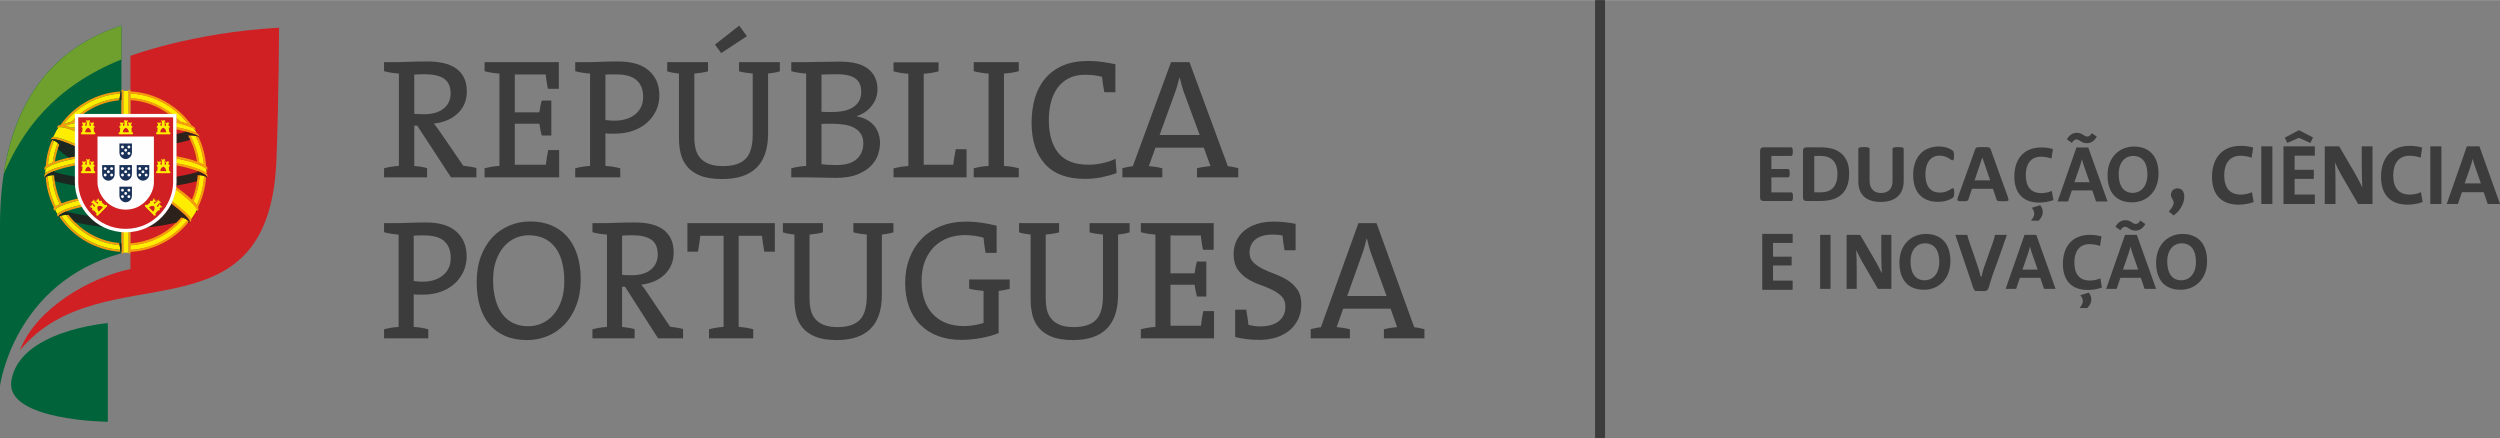 <?xml version="1.0" encoding="UTF-8"?> <svg xmlns="http://www.w3.org/2000/svg" xmlns:xlink="http://www.w3.org/1999/xlink" xmlns:xodm="http://www.corel.com/coreldraw/odm/2003" xml:space="preserve" width="1985px" height="348px" version="1.1" style="shape-rendering:geometricPrecision; text-rendering:geometricPrecision; image-rendering:optimizeQuality; fill-rule:evenodd; clip-rule:evenodd" viewBox="0 0 2928.35 513.12"><rect x="0" y="0" width="2928.35" height="513.12" fill="#808080" stroke="none"/> <defs> <style type="text/css"> .fil0 {fill:#3C3C3C} .fil11 {fill:#FEFEFE} .fil7 {fill:#FFED00} .fil2 {fill:#00633A;fill-rule:nonzero} .fil12 {fill:#1A325A;fill-rule:nonzero} .fil9 {fill:#1B2721;fill-rule:nonzero} .fil8 {fill:#2D211C;fill-rule:nonzero} .fil1 {fill:#3C3C3C;fill-rule:nonzero} .fil4 {fill:#6F9F2D;fill-rule:nonzero} .fil3 {fill:#D12023;fill-rule:nonzero} .fil5 {fill:#F59D0E;fill-rule:nonzero} .fil10 {fill:#FEFEFE;fill-rule:nonzero} .fil6 {fill:#FFED00;fill-rule:nonzero} </style> </defs> <g id="Layer_x0020_1">  <g id="_2610434923600"> <path class="fil0" d="M2314.34 340.69c19.97,0 10.12,4.46 24.53,-31.94 2.22,-5.63 3.63,-10.93 5.86,-16.56 1.21,-3.04 1.96,-5.58 2.97,-8.64 0.82,-2.49 2.43,-6.17 3,-8.61l-13.93 0c-0.59,7.15 -15.3,41.14 -15.47,48.73l-1.54 0c-0.14,-6.12 -13.23,-39.1 -15.47,-48.73l-13.93 0 17.02 50.28c2.29,5.75 3.97,15.47 6.96,15.47l0 0z"></path> <path class="fil0" d="M2542.9 228.24c0,5.4 6.71,6.64 0.74,15.45 -1.56,2.32 -2.31,1.86 -3.06,4.66 3,0.8 2.88,2.18 5.41,3.87 14.49,-9.7 16.99,-31.71 4.64,-31.71 -4.45,0 -7.73,3.08 -7.73,7.73l0 0z"></path> <path class="fil1" d="M2100.2 230.28c0,0.95 -0.03,1.72 -0.12,2.37 -0.09,0.63 -0.21,1.14 -0.37,1.52 -0.18,0.4 -0.39,0.68 -0.64,0.87 -0.24,0.18 -0.54,0.26 -0.83,0.26l-32.64 0c-1.1,0 -2.03,-0.32 -2.78,-0.94 -0.76,-0.64 -1.13,-1.66 -1.13,-3.09l0 -54.8c0,-1.43 0.37,-2.45 1.13,-3.09 0.75,-0.62 1.68,-0.94 2.78,-0.94l32.49 0c0.29,0 0.56,0.08 0.81,0.24 0.22,0.17 0.42,0.45 0.6,0.85 0.15,0.41 0.29,0.93 0.37,1.56 0.09,0.65 0.12,1.44 0.12,2.42 0,0.91 -0.03,1.67 -0.12,2.32 -0.08,0.63 -0.2,1.14 -0.37,1.53 -0.18,0.39 -0.38,0.68 -0.6,0.86 -0.25,0.18 -0.52,0.26 -0.81,0.26l-23.22 0 0 15.33 19.56 0c0.31,0 0.59,0.08 0.83,0.26 0.26,0.18 0.46,0.44 0.63,0.82 0.17,0.37 0.29,0.87 0.38,1.51 0.08,0.63 0.12,1.4 0.12,2.29 0,0.95 -0.04,1.73 -0.12,2.34 -0.09,0.61 -0.21,1.11 -0.38,1.48 -0.17,0.37 -0.37,0.65 -0.63,0.79 -0.24,0.17 -0.52,0.25 -0.83,0.25l-19.56 0 0 17.71 23.37 0c0.31,0 0.59,0.08 0.83,0.26 0.25,0.18 0.46,0.47 0.64,0.86 0.16,0.39 0.28,0.89 0.37,1.53 0.09,0.64 0.12,1.42 0.12,2.37l0 0z"></path> <path class="fil1" d="M2165.99 202.94c0,5.77 -0.77,10.69 -2.33,14.8 -1.57,4.1 -3.8,7.43 -6.71,10.03 -2.92,2.59 -6.48,4.5 -10.65,5.71 -4.17,1.21 -9.15,1.82 -14.91,1.82l-15.54 0c-1.11,0 -2.04,-0.32 -2.79,-0.94 -0.76,-0.64 -1.14,-1.66 -1.14,-3.09l0 -54.8c0,-1.43 0.38,-2.45 1.14,-3.09 0.75,-0.62 1.68,-0.94 2.79,-0.94l16.69 0c5.8,0 10.72,0.66 14.76,1.97 4.05,1.31 7.45,3.25 10.21,5.82 2.76,2.58 4.87,5.77 6.32,9.55 1.44,3.8 2.16,8.17 2.16,13.16l0 0zm-13.7 0.45c0,-2.99 -0.36,-5.74 -1.08,-8.31 -0.72,-2.55 -1.87,-4.76 -3.46,-6.63 -1.6,-1.87 -3.64,-3.35 -6.13,-4.39 -2.51,-1.05 -5.77,-1.58 -9.84,-1.58l-6.67 0 0 42.67 6.88 0c3.62,0 6.68,-0.44 9.15,-1.35 2.47,-0.9 4.54,-2.28 6.21,-4.1 1.65,-1.82 2.88,-4.09 3.71,-6.81 0.82,-2.72 1.23,-5.89 1.23,-9.5l0 0z"></path> <path class="fil1" d="M2229.87 211.88c0,3.85 -0.58,7.29 -1.76,10.32 -1.17,3.06 -2.88,5.62 -5.17,7.73 -2.28,2.1 -5.1,3.72 -8.44,4.81 -3.37,1.1 -7.21,1.66 -11.57,1.66 -4.09,0 -7.76,-0.5 -11,-1.48 -3.26,-1 -6.01,-2.49 -8.26,-4.49 -2.25,-2.01 -3.96,-4.51 -5.15,-7.52 -1.18,-2.99 -1.78,-6.49 -1.78,-10.5l0 -38.23c0,-0.32 0.1,-0.61 0.31,-0.88 0.19,-0.25 0.54,-0.46 1.06,-0.63 0.51,-0.16 1.2,-0.28 2.04,-0.38 0.82,-0.1 1.9,-0.15 3.21,-0.15 1.25,0 2.32,0.05 3.14,0.15 0.84,0.1 1.51,0.22 2.01,0.38 0.5,0.17 0.86,0.38 1.08,0.63 0.23,0.27 0.33,0.56 0.33,0.88l0 37.13c0,2.51 0.33,4.66 0.96,6.5 0.63,1.82 1.54,3.35 2.75,4.54 1.18,1.2 2.6,2.11 4.27,2.71 1.66,0.59 3.52,0.89 5.56,0.89 2.08,0 3.95,-0.31 5.58,-0.93 1.65,-0.61 3.04,-1.5 4.19,-2.69 1.13,-1.19 2.02,-2.64 2.64,-4.37 0.62,-1.74 0.92,-3.71 0.92,-5.92l0 -37.86c0,-0.32 0.11,-0.61 0.32,-0.88 0.18,-0.25 0.55,-0.46 1.04,-0.63 0.5,-0.16 1.19,-0.28 2.05,-0.38 0.85,-0.1 1.92,-0.15 3.19,-0.15 1.27,0 2.31,0.05 3.14,0.15 0.82,0.1 1.49,0.22 1.99,0.38 0.5,0.17 0.86,0.38 1.05,0.63 0.2,0.27 0.3,0.56 0.3,0.88l0 37.7 0 0z"></path> <path class="fil1" d="M2289.07 225.8c0,0.81 -0.01,1.51 -0.07,2.07 -0.05,0.57 -0.13,1.06 -0.23,1.46 -0.09,0.42 -0.23,0.76 -0.4,1.06 -0.17,0.28 -0.43,0.62 -0.8,0.98 -0.37,0.36 -1.09,0.85 -2.14,1.43 -1.06,0.56 -2.35,1.12 -3.87,1.65 -1.53,0.52 -3.27,0.97 -5.22,1.31 -1.96,0.35 -4.09,0.53 -6.37,0.53 -4.44,0 -8.46,-0.66 -12.05,-1.99 -3.59,-1.32 -6.64,-3.31 -9.15,-5.95 -2.52,-2.63 -4.44,-5.91 -5.78,-9.88 -1.34,-3.94 -2.01,-8.54 -2.01,-13.77 0,-5.34 0.74,-10.08 2.21,-14.23 1.48,-4.14 3.54,-7.62 6.18,-10.44 2.64,-2.82 5.82,-4.94 9.53,-6.4 3.69,-1.45 7.77,-2.18 12.24,-2.18 1.8,0 3.53,0.15 5.22,0.44 1.68,0.29 3.23,0.66 4.64,1.15 1.43,0.46 2.7,1.01 3.85,1.62 1.14,0.63 1.94,1.16 2.39,1.59 0.44,0.45 0.76,0.81 0.93,1.1 0.16,0.3 0.3,0.66 0.39,1.11 0.1,0.46 0.19,0.99 0.24,1.6 0.05,0.62 0.07,1.37 0.07,2.27 0,0.97 -0.04,1.8 -0.1,2.47 -0.08,0.69 -0.19,1.23 -0.35,1.65 -0.17,0.41 -0.37,0.73 -0.6,0.91 -0.24,0.2 -0.52,0.3 -0.81,0.3 -0.49,0 -1.13,-0.28 -1.9,-0.85 -0.77,-0.56 -1.77,-1.19 -2.99,-1.89 -1.22,-0.7 -2.67,-1.32 -4.37,-1.89 -1.68,-0.56 -3.69,-0.84 -6.05,-0.84 -2.57,0 -4.87,0.51 -6.9,1.52 -2.02,1.03 -3.74,2.47 -5.16,4.36 -1.43,1.91 -2.51,4.2 -3.25,6.88 -0.73,2.67 -1.1,5.71 -1.1,9.07 0,3.68 0.4,6.88 1.19,9.58 0.79,2.69 1.9,4.92 3.36,6.66 1.44,1.75 3.21,3.05 5.27,3.9 2.06,0.86 4.38,1.29 6.96,1.29 2.33,0 4.35,-0.26 6.07,-0.79 1.7,-0.53 3.15,-1.13 4.37,-1.76 1.24,-0.65 2.24,-1.23 3.03,-1.74 0.79,-0.52 1.39,-0.78 1.83,-0.78 0.33,0 0.6,0.07 0.8,0.2 0.2,0.13 0.37,0.38 0.51,0.78 0.12,0.38 0.22,0.93 0.29,1.62 0.07,0.72 0.1,1.64 0.1,2.82l0 0z"></path> <path class="fil1" d="M2351.87 230.54c0.4,1.16 0.66,2.09 0.76,2.77 0.1,0.68 -0.03,1.19 -0.39,1.54 -0.38,0.34 -1.03,0.55 -1.98,0.63 -0.92,0.08 -2.23,0.12 -3.86,0.12 -1.72,0 -3.05,-0.02 -4,-0.07 -0.96,-0.05 -1.68,-0.15 -2.2,-0.3 -0.5,-0.15 -0.84,-0.35 -1.04,-0.61 -0.2,-0.25 -0.38,-0.6 -0.5,-1.01l-4.27 -12.63 -24.55 0 -4.1 12.28c-0.14,0.46 -0.31,0.85 -0.54,1.15 -0.2,0.31 -0.56,0.54 -1.04,0.72 -0.48,0.19 -1.16,0.3 -2.06,0.37 -0.89,0.06 -2.06,0.1 -3.5,0.1 -1.55,0 -2.74,-0.05 -3.62,-0.15 -0.88,-0.1 -1.48,-0.33 -1.8,-0.7 -0.35,-0.38 -0.47,-0.91 -0.37,-1.59 0.11,-0.68 0.37,-1.57 0.76,-2.72l20.05 -55.78c0.19,-0.55 0.42,-0.99 0.7,-1.33 0.26,-0.35 0.69,-0.59 1.28,-0.78 0.6,-0.18 1.4,-0.29 2.45,-0.34 1.03,-0.05 2.4,-0.07 4.12,-0.07 1.97,0 3.55,0.02 4.71,0.07 1.19,0.05 2.1,0.16 2.75,0.34 0.66,0.19 1.12,0.45 1.41,0.8 0.28,0.37 0.53,0.85 0.72,1.46l20.11 55.73 0 0zm-29.86 -46.15l-0.05 0 -9.06 26.74 18.26 0 -9.15 -26.74 0 0z"></path> <polygon class="fil1" points="2131.99,338.23 2131.99,274.94 2144.18,274.94 2144.18,338.23 "></polygon> <path class="fil1" d="M2199.67 338.23l-18.56 -31.97c-2.72,-4.78 -4.97,-9.47 -6.84,-13.6 0.37,5.44 0.56,15.38 0.56,22.97l0 22.6 -11.81 0 0 -63.29 15.84 0 17.63 30.19c2.91,4.88 5.43,10.13 7.78,14.91 -0.47,-6.38 -0.66,-17.62 -0.66,-25.41l0 -19.69 11.82 0 0 63.29 -15.76 0 0 0z"></path> <path class="fil1" d="M2253.65 339.26c-19.31,0 -28.78,-12.28 -28.78,-31.88 0,-20.9 13.97,-33.47 30.94,-33.47 16.88,0 28.78,10.13 28.78,31.79 0,20.91 -13.78,33.56 -30.94,33.56zm1.03 -54.38l0 0c-8.71,0 -16.78,6.94 -16.78,21.19 0,13.41 5.25,22.13 16.6,22.13 8.25,0 17.06,-6.38 17.06,-21.57 0,-14.06 -6,-21.75 -16.88,-21.75l0 0z"></path> <path class="fil1" d="M2394.28 338.23l-4.4 -12.93 -23.91 0 -4.4 12.93 -12.28 0 22.12 -63.29 13.78 0 22.6 63.29 -13.51 0zm-13.78 -40.6l0 0c-1.12,-3.09 -1.96,-6 -2.62,-8.72l-0.09 0c-0.75,2.72 -1.5,5.63 -2.54,8.72l-6.28 18 17.82 0 -6.29 -18z"></path> <path class="fil1" d="M2445.6 339.54c-22.13,0 -29.25,-14.62 -29.25,-30.38 0,-20.06 10.5,-34.22 31.68,-34.22 4.51,0 9.38,0.66 13.51,1.88l-1.69 11.16c-3.85,-1.41 -8.16,-2.16 -12.47,-2.16 -11.81,0 -17.62,8.91 -17.62,21.28 0,13.69 5.71,21.38 18.46,21.38 3.85,0 8.72,-1.03 12.01,-2.62l1.87 10.78c-4.69,1.78 -10.59,2.9 -16.5,2.9l0 0zm-0.75 21.19l0 0 -9 0c4.5,-5.44 5.44,-9.47 0.94,-15.1l9.93 -3.09c4.88,6.66 3.38,12.75 -1.87,18.19z"></path> <path class="fil1" d="M2388.73 237.16c-22.13,0 -29.26,-14.63 -29.26,-30.38 0,-20.06 10.51,-34.22 31.69,-34.22 4.5,0 9.38,0.66 13.5,1.88l-1.68 11.15c-3.85,-1.4 -8.16,-2.16 -12.47,-2.16 -11.81,0 -17.63,8.91 -17.63,21.29 0,13.69 5.72,21.38 18.47,21.38 3.84,0 8.72,-1.04 12,-2.63l1.88 10.78c-4.69,1.78 -10.6,2.91 -16.5,2.91l0 0zm108.7 -0.28c-19.31,0 -28.78,-12.28 -28.78,-31.87 0,-20.92 13.97,-33.48 30.94,-33.48 16.88,0 28.78,10.13 28.78,31.78 0,20.91 -13.78,33.57 -30.94,33.57zm1.04 -54.38c-8.72,0 -16.78,6.93 -16.78,21.19 0,13.4 5.25,22.12 16.59,22.12 8.25,0 17.06,-6.37 17.06,-21.56 0,-14.06 -6,-21.75 -16.87,-21.75l0 0zm-43.32 53.34l-4.4 -12.93 -23.91 0 -4.41 12.93 -12.28 0 22.12 -63.28 13.78 0 22.6 63.28 -13.5 0zm-10.78 -68.25c-6.47,0 -8.34,-4.41 -12,-4.41 -2.25,0 -3.94,1.32 -5.44,4.04l-5.9 -4.13c2.8,-4.97 6.74,-7.69 11.71,-7.69 6.47,0 8.25,4.41 12.01,4.41 2.24,0 3.84,-1.31 5.43,-3.94l5.91 4.04c-2.82,4.96 -6.75,7.68 -11.72,7.68zm-3 27.66c-1.13,-3.09 -1.97,-6 -2.63,-8.72l-0.09 0c-0.75,2.72 -1.5,5.63 -2.53,8.72l-6.28 18 17.81 0 -6.28 -18zm-53.39 63.09l-9.01 0c4.51,-5.43 5.45,-9.46 0.94,-15.09l9.94 -3.09c4.88,6.66 3.38,12.75 -1.87,18.18z"></path> <path class="fil1" d="M2512.02 338.23l-4.4 -12.93 -23.91 0 -4.41 12.93 -12.28 0 22.13 -63.29 13.78 0 22.6 63.29 -13.51 0zm-10.78 -68.25l0 0c-6.47,0 -8.34,-4.41 -12,-4.41 -2.25,0 -3.94,1.31 -5.44,4.03l-5.9 -4.12c2.81,-4.97 6.74,-7.69 11.72,-7.69 6.46,0 8.25,4.4 12,4.4 2.25,0 3.84,-1.31 5.43,-3.93l5.91 4.03c-2.81,4.97 -6.75,7.69 -11.72,7.69zm-3 27.65l0 0c-1.12,-3.09 -1.97,-6 -2.62,-8.72l-0.1 0c-0.75,2.72 -1.5,5.63 -2.53,8.72l-6.28 18 17.82 0 -6.29 -18z"></path> <path class="fil1" d="M2554.31 339.26c-19.32,0 -28.78,-12.28 -28.78,-31.88 0,-20.9 13.97,-33.47 30.94,-33.47 16.87,0 28.78,10.13 28.78,31.79 0,20.91 -13.79,33.56 -30.94,33.56zm1.03 -54.38l0 0c-8.72,0 -16.78,6.94 -16.78,21.19 0,13.41 5.25,22.13 16.59,22.13 8.26,0 17.06,-6.38 17.06,-21.57 0,-14.06 -6,-21.75 -16.87,-21.75l0 0z"></path> <polygon class="fil1" points="2064.2,339.33 2064.2,273.84 2099.81,273.84 2099.81,284.42 2076.81,284.42 2076.81,300.52 2098.64,300.52 2098.64,310.81 2076.81,310.81 2076.81,328.56 2099.81,328.56 2099.81,339.33 "></polygon> <path class="fil1" d="M2622.21 239.6c-23.6,0 -31.2,-15.6 -31.2,-32.4 0,-21.4 11.2,-36.51 33.8,-36.51 4.8,0 10,0.7 14.4,2l-1.8 11.9c-4.1,-1.5 -8.7,-2.29 -13.3,-2.29 -12.6,0 -18.8,9.49 -18.8,22.69 0,14.6 6.1,22.81 19.7,22.81 4.1,0 9.3,-1.1 12.8,-2.8l2 11.5c-5,1.9 -11.3,3.1 -17.6,3.1l0 0z"></path> <polygon class="fil1" points="2648.74,238.8 2648.74,171.29 2661.74,171.29 2661.74,238.8 "></polygon> <path class="fil1" d="M2674.77 238.8l0 -67.51 36.7 0 0 10.9 -23.7 0 0 16.6 22.5 0 0 10.61 -22.5 0 0 18.3 23.7 0 0 11.1 -36.7 0zm31.5 -71.51l0 0 -13.6 -6 -13.5 6 -2.9 -6.2 16.5 -8.7 16.6 8.5 -3.1 6.4 0 0z"></path> <path class="fil1" d="M2762.19 238.8l-19.8 -34.1c-2.91,-5.11 -5.31,-10.1 -7.31,-14.51 0.41,5.8 0.6,16.4 0.6,24.51l0 24.1 -12.6 0 0 -67.51 16.9 0 18.81 32.2c3.1,5.2 5.8,10.81 8.3,15.91 -0.5,-6.8 -0.7,-18.81 -0.7,-27.1l0 -21.01 12.6 0 0 67.51 -16.8 0 0 0z"></path> <path class="fil1" d="M2820.19 239.6c-23.6,0 -31.21,-15.6 -31.21,-32.4 0,-21.4 11.21,-36.51 33.81,-36.51 4.8,0 10,0.7 14.4,2l-1.8 11.9c-4.1,-1.5 -8.7,-2.29 -13.3,-2.29 -12.6,0 -18.8,9.49 -18.8,22.69 0,14.6 6.1,22.81 19.7,22.81 4.1,0 9.3,-1.1 12.8,-2.8l2 11.5c-5,1.9 -11.3,3.1 -17.6,3.1l0 0z"></path> <polygon class="fil1" points="2846.72,238.8 2846.72,171.29 2859.72,171.29 2859.72,238.8 "></polygon> <path class="fil1" d="M2913.95 238.8l-4.7 -13.8 -25.5 0 -4.7 13.8 -13.1 0 23.6 -67.51 14.7 0 24.1 67.51 -14.4 0zm-14.7 -43.3l0 0c-1.2,-3.31 -2.1,-6.41 -2.8,-9.31l-0.1 0c-0.8,2.9 -1.6,6 -2.7,9.31l-6.7 19.2 19 0 -6.7 -19.2z"></path> </g> <path class="fil1" d="M558.02 207.59l0 -10.99c-2.67,-0.66 -5.33,-1.2 -8,-1.6 -2.67,-0.4 -5.14,-0.73 -7.4,-1l-25.49 -37.19c-1.37,-2.13 -2.8,-4.22 -4.37,-6.29 -1.52,-2.07 -3.06,-4.04 -4.53,-5.9 5.47,-0.53 10.57,-1.8 15.3,-3.8 4.73,-2 8.83,-4.6 12.29,-7.8 3.47,-3.19 6.16,-6.96 8.1,-11.29 1.93,-4.33 2.9,-9.23 2.9,-14.7 0,-6.39 -1.13,-11.82 -3.4,-16.29 -2.26,-4.46 -5.43,-8.1 -9.5,-10.89 -4.06,-2.8 -8.89,-4.83 -14.49,-6.1 -5.6,-1.27 -11.73,-1.9 -18.39,-1.9 -8.27,0 -15.6,0.13 -22,0.4 -6.4,0.27 -10.92,0.4 -13.59,0.4l-15.59 0 0 10.6c5.33,1.46 11.13,2.39 17.39,2.79l0 108.16c-6.26,0.4 -12.06,1.33 -17.39,2.8l0 10.59 50.38 0 0 -10.79c-2.27,-0.67 -4.7,-1.2 -7.3,-1.6 -2.6,-0.4 -5.16,-0.73 -7.7,-1l0 -47.18 3.44 0 39.55 60.57 29.79 0 0 0zm-30.19 -98.16c0,7.2 -2.71,13.04 -8.07,17.5 -5.4,4.46 -12.99,6.7 -22.82,6.7 -2.67,0 -5.03,-0.04 -7.06,-0.1 -2,-0.07 -3.57,-0.17 -4.64,-0.31l0 -45.98c1.91,-0.13 3.84,-0.23 5.87,-0.29 2,-0.07 4.23,-0.11 6.66,-0.11 9.8,0 17.26,1.74 22.39,5.21 5.1,3.46 7.67,9.26 7.67,17.38l0 0z"></path> <path class="fil1" d="M654.97 207.59l0 -31.98 -12.79 0c-0.67,3.07 -1.24,6.03 -1.7,8.89 -0.47,2.87 -0.83,5.64 -1.1,8.3l-36.39 0 0 -47.98 28.8 0c0.66,4.93 1.59,9.53 2.79,13.8l11.2 0 0 -40.99 -11.2 0c-0.67,2.14 -1.2,4.33 -1.6,6.6 -0.4,2.27 -0.8,4.66 -1.19,7.2l-28.8 0 0 -44.38 36.19 0c0.27,2.26 0.6,4.86 1,7.79 0.4,2.94 0.93,5.94 1.6,9l12.79 0 0 -31.19 -86.96 0 0 10.6c5.33,1.46 11.13,2.4 17.39,2.79l0 108.16c-6.26,0.4 -12.06,1.33 -17.39,2.8l0 10.59 87.36 0 0 0z"></path> <path class="fil1" d="M772.33 111.44c0,-12.13 -4.11,-21.76 -12.3,-28.89 -8.2,-7.13 -20.16,-10.7 -35.88,-10.7 -3.34,0 -6.77,0.04 -10.3,0.1 -3.53,0.07 -6.9,0.17 -10.1,0.3 -3.2,0.13 -6.13,0.23 -8.79,0.3 -2.67,0.07 -4.8,0.1 -6.4,0.1l-14.79 0 0 10.6c5.33,1.46 11.12,2.39 17.39,2.79l0 108.16c-6.27,0.4 -12.06,1.33 -17.39,2.8l0 10.59 52.77 0 0 -10.59c-5.33,-1.47 -11.12,-2.4 -17.39,-2.8l0 -38.19c1.87,0.27 3.66,0.4 5.39,0.4 1.91,0 3.78,0 5.63,0 7.64,0 14.61,-1.09 20.97,-3.29 6.36,-2.2 11.83,-5.3 16.46,-9.3 4.59,-4 8.2,-8.73 10.83,-14.19 2.59,-5.47 3.9,-11.53 3.9,-18.19l0 0zm-19 1.8c0,8.53 -2.97,15.29 -8.93,20.29 -5.96,4.99 -14.03,7.56 -24.19,7.69 -1.89,0 -3.76,-0.06 -5.63,-0.2 -1.86,-0.13 -3.7,-0.33 -5.43,-0.6l0 -53.18c2,-0.13 4.04,-0.19 6.03,-0.19 2.13,0 4.46,0 7.03,0 10.56,0 18.4,2.26 23.49,6.79 5.1,4.53 7.63,11 7.63,19.4l0 0z"></path> <path class="fil1" d="M913.47 83.45l0 -10.8 -47.78 0 0 10.8c2.52,0.66 5.16,1.2 7.89,1.6 2.74,0.4 5.44,0.73 8.1,0.99l0 71.38c0,13.59 -2.84,23.15 -8.53,28.69 -5.67,5.52 -14.39,8.29 -26.16,8.29 -6.83,0 -12.39,-0.86 -16.72,-2.6 -4.36,-1.73 -7.8,-4.13 -10.34,-7.19 -2.55,-3.07 -4.29,-6.64 -5.22,-10.7 -0.94,-4.07 -1.4,-8.43 -1.4,-13.09l0 -74.78c2.66,-0.26 5.4,-0.59 8.19,-0.99 2.81,-0.4 5.4,-0.94 7.81,-1.6l0 -10.8 -47.79 0 0 10.8c2.14,0.66 4.37,1.2 6.7,1.6 2.32,0.4 4.7,0.73 7.09,0.99l0 76.18c0,5.99 0.67,11.82 2.01,17.49 1.33,5.66 3.82,10.73 7.49,15.19 3.66,4.46 8.8,8.03 15.39,10.7 6.6,2.66 15.17,3.99 25.69,3.99 17.86,0 31.29,-4.43 40.29,-13.29 8.99,-8.86 13.49,-22.23 13.49,-40.08l0 -70.18c2.4,-0.26 4.74,-0.59 7,-0.99 2.27,-0.4 4.53,-0.94 6.8,-1.6zm-38.59 -41.19l-9 -12.39 -28.39 22.19 7.21 10 30.18 -19.8 0 0z"></path> <path class="fil1" d="M1030.82 167.21c0,-3.46 -0.54,-6.9 -1.6,-10.3 -1.07,-3.39 -2.7,-6.49 -4.9,-9.29 -2.2,-2.8 -5.03,-5.2 -8.5,-7.2 -3.46,-2 -7.53,-3.39 -12.19,-4.2l0 -0.4c7.2,-2.26 13.03,-6.29 17.49,-12.09 4.47,-5.8 6.7,-12.23 6.7,-19.29 0,-10.13 -3.6,-18.06 -10.79,-23.79 -7.2,-5.74 -18.2,-8.6 -32.99,-8.6 -8.14,0 -15.66,0.1 -22.6,0.3 -6.93,0.2 -12.79,0.3 -17.59,0.3l-16.99 0 0 10.6c5.33,1.46 11.13,2.39 17.39,2.79l0 108.16c-6.26,0.4 -12.06,1.33 -17.39,2.8l0 10.59 17.39 0c6.53,0 12.89,0.11 19.1,0.31 6.19,0.19 11.29,0.3 15.29,0.3 10.53,0 19.16,-1.37 25.88,-4.1 6.73,-2.74 12.07,-6.17 15.99,-10.3 3.94,-4.13 6.64,-8.59 8.11,-13.4 1.46,-4.79 2.2,-9.19 2.2,-13.19l0 0zm-22 -59.77c0,7.46 -2.86,13.26 -8.56,17.39 -5.73,4.13 -14.22,6.2 -25.52,6.2 -2.26,0 -4.49,0 -6.63,0 -2.03,0 -3.96,-0.07 -5.87,-0.2l0 -43.59c2.83,-0.13 5.83,-0.23 8.97,-0.29 3.16,-0.07 6.37,-0.11 9.59,-0.11 5.37,0 9.87,0.5 13.5,1.5 3.63,1 6.53,2.43 8.69,4.3 2.14,1.87 3.63,4.07 4.53,6.6 0.88,2.53 1.3,5.27 1.3,8.2l0 0zm2.41 60.37c0,7.46 -2.54,13.56 -7.6,18.3 -5.06,4.73 -13.13,7.09 -24.2,7.09 -3.85,0 -7.22,-0.1 -10.08,-0.3 -2.87,-0.2 -5.24,-0.43 -7.11,-0.7l0 -47.18c0.8,0 1.8,-0.03 3,-0.1 1.2,-0.07 2.4,-0.1 3.61,-0.1 1.32,0 2.52,0 3.59,0 1.07,0 1.87,0 2.4,0 5.2,0 10.03,0.37 14.49,1.1 4.47,0.73 8.3,2 11.5,3.8 3.2,1.8 5.73,4.17 7.6,7.09 1.86,2.94 2.8,6.6 2.8,11l0 0z"></path> <path class="fil1" d="M1132.17 207.59l0 -32.98 -12.59 0c-0.67,3.19 -1.26,6.36 -1.8,9.49 -0.53,3.13 -0.93,6.04 -1.2,8.7l-34.59 0 0 -106.56c6.27,-0.39 12.07,-1.33 17.4,-2.79l0 -10.6 -52.78 0 0 10.6c5.33,1.46 11.13,2.4 17.39,2.79l0 108.13c-6.26,0.4 -12.06,1.33 -17.39,2.76l0 10.46 85.56 0 0 0z"></path> <path class="fil1" d="M1193.35 207.59l0 -10.59c-5.33,-1.47 -11.13,-2.4 -17.39,-2.8l0 -108.16c6.26,-0.4 12.06,-1.33 17.39,-2.79l0 -10.6 -52.78 0 0 10.6c5.33,1.46 11.13,2.39 17.4,2.79l0 108.16c-6.27,0.4 -12.07,1.33 -17.4,2.8l0 10.59 52.78 0z"></path> <path class="fil1" d="M1306.5 107.84l0 -32.66c-5.06,-1.16 -10.3,-2.13 -15.69,-2.83 -5.4,-0.73 -10.7,-1.1 -15.89,-1.1 -11.6,0 -21.56,1.8 -29.89,5.4 -8.33,3.6 -15.24,8.63 -20.7,15.09 -5.46,6.47 -9.49,14.13 -12.09,23 -2.6,8.86 -3.9,18.48 -3.9,28.88 0,20.66 5.23,36.79 15.7,48.38 10.46,11.6 26.02,17.39 46.68,17.39 6.79,0 13.32,-0.63 19.59,-1.89 6.26,-1.27 12.13,-2.9 17.59,-4.9l-1.2 -16.8c-4.26,2.14 -9.23,3.83 -14.89,5.1 -5.67,1.27 -11.16,1.9 -16.5,1.9 -16.39,0 -28.28,-4.59 -35.68,-13.82 -7.4,-9.2 -11.09,-22.03 -11.09,-38.46 0,-7.46 0.83,-14.46 2.49,-20.92 1.67,-6.5 4.24,-12.1 7.7,-16.83 3.46,-4.73 7.86,-8.5 13.19,-11.23 5.34,-2.73 11.67,-4.09 19,-4.09 3.33,0 6.63,0.16 9.9,0.49 3.26,0.34 6.62,0.97 10.09,1.9 0.26,2.67 0.6,5.5 1,8.5 0.4,3 0.93,6.17 1.6,9.5l12.99 0 0 0z"></path> <path class="fil1" d="M1450.44 207.59l0 -10.79c-1.86,-0.4 -3.9,-0.84 -6.1,-1.3 -2.19,-0.47 -4.22,-0.77 -6.09,-0.9l-44.99 -121.95 -21.58 0 -44.79 121.95c-1.86,0.13 -3.89,0.43 -6.09,0.9 -2.2,0.46 -4.23,0.9 -6.1,1.3l0 10.79 46.78 0 0 -10.59c-2.4,-0.66 -4.97,-1.2 -7.69,-1.6 -2.73,-0.4 -5.44,-0.73 -8.11,-1l7.8 -21.59 56.58 0 7.8 21.59c-2.67,0.27 -5.37,0.6 -8.1,1 -2.73,0.4 -5.3,0.94 -7.7,1.6l0 10.59 48.38 0zm-45.18 -49.57l-46.98 0 16.99 -46.79c1.33,-3.46 2.5,-6.89 3.51,-10.29 1,-3.39 1.89,-6.76 2.69,-10.1l0.41 0c0.8,3.47 1.66,6.83 2.59,10.1 0.94,3.26 2.06,6.63 3.4,10.1l17.39 46.98 0 0z"></path> <path class="fil1" d="M546.59 300.04c0,-12.14 -4.02,-21.76 -12.07,-28.89 -8.04,-7.14 -19.78,-10.7 -35.22,-10.7 -3.27,0 -6.64,0.03 -10.1,0.1 -3.47,0.06 -6.77,0.17 -9.91,0.29 -3.14,0.14 -6.02,0.24 -8.63,0.31 -2.62,0.07 -4.71,0.1 -6.28,0.1l-14.52 0 0 10.6c5.23,1.46 10.92,2.39 17.07,2.79l0 108.16c-6.15,0.39 -11.84,1.33 -17.07,2.8l0 10.59 51.8 0 0 -10.59c-5.24,-1.47 -10.92,-2.41 -17.07,-2.8l0 -38.19c1.82,0.27 3.6,0.4 5.3,0.4 1.86,0 3.69,0 5.52,0 7.49,0 14.32,-1.1 20.57,-3.29 6.25,-2.2 11.61,-5.3 16.16,-9.3 4.51,-4 8.04,-8.73 10.62,-14.2 2.55,-5.46 3.83,-11.53 3.83,-18.18zm-18.64 1.79c0,8.54 -2.91,15.29 -8.76,20.29 -5.86,5 -13.77,7.57 -23.74,7.7 -1.87,0 -3.7,-0.06 -5.53,-0.2 -1.83,-0.13 -3.63,-0.34 -5.33,-0.6l0 -53.17c1.96,-0.14 3.95,-0.21 5.91,-0.21 2.1,0 4.39,0 6.91,0 10.37,0 18.05,2.27 23.05,6.8 5,4.53 7.49,11 7.49,19.39l0 0z"></path> <path class="fil1" d="M680.2 327.22c0,-11.06 -1.41,-20.82 -4.21,-29.29 -2.81,-8.46 -6.8,-15.56 -11.97,-21.29 -5.16,-5.73 -11.38,-10.06 -18.64,-12.99 -7.26,-2.93 -15.34,-4.4 -24.23,-4.4 -8.64,0 -16.78,1.59 -24.43,4.8 -7.65,3.19 -14.32,7.83 -20.02,13.89 -5.69,6.06 -10.16,13.49 -13.43,22.29 -3.27,8.8 -4.91,18.8 -4.91,30 0,10.25 1.21,19.55 3.63,27.88 2.42,8.33 6.09,15.46 10.99,21.39 4.91,5.93 11.05,10.53 18.44,13.79 7.39,3.27 16.06,4.91 26,4.91 8.63,0 16.74,-1.61 24.33,-4.81 7.59,-3.19 14.22,-7.83 19.91,-13.89 5.7,-6.06 10.2,-13.5 13.54,-22.29 3.33,-8.8 5,-18.79 5,-29.99l0 0zm-19.22 2.3c0,8.66 -1.18,16.29 -3.54,22.82 -2.35,6.57 -5.49,12.03 -9.42,16.43 -3.91,4.4 -8.4,7.73 -13.43,9.93 -5.04,2.2 -10.24,3.3 -15.6,3.3 -7.06,0 -13.18,-1.31 -18.35,-3.9 -5.16,-2.6 -9.45,-6.33 -12.85,-11.13 -3.4,-4.8 -5.95,-10.52 -7.65,-17.22 -1.7,-6.67 -2.55,-14.03 -2.55,-22.03 0,-8.56 1.14,-16.05 3.43,-22.52 2.29,-6.5 5.33,-11.93 9.13,-16.33 3.79,-4.43 8.2,-7.76 13.24,-10.03 5.03,-2.26 10.3,-3.4 15.8,-3.4 13.34,0 23.64,4.64 30.9,13.93 7.26,9.26 10.89,22.66 10.89,40.15l0 0z"></path> <path class="fil1" d="M800.09 396.19l0 -10.99c-2.62,-0.67 -5.23,-1.21 -7.85,-1.61 -2.62,-0.4 -5.05,-0.72 -7.27,-0.99l-25 -37.19c-1.35,-2.13 -2.75,-4.23 -4.29,-6.29 -1.51,-2.07 -3.01,-4.04 -4.45,-5.9 5.36,-0.54 10.36,-1.8 15.01,-3.8 4.65,-2 8.67,-4.6 12.07,-7.8 3.39,-3.2 6.05,-6.96 7.94,-11.29 1.9,-4.33 2.85,-9.23 2.85,-14.7 0,-6.39 -1.11,-11.82 -3.34,-16.29 -2.22,-4.46 -5.33,-8.09 -9.32,-10.9 -3.99,-2.79 -8.73,-4.82 -14.22,-6.09 -5.49,-1.27 -11.51,-1.9 -18.05,-1.9 -8.12,0 -15.3,0.13 -21.59,0.39 -6.28,0.27 -10.72,0.41 -13.34,0.41l-15.3 0 0 10.6c5.23,1.46 10.92,2.39 17.07,2.79l0 108.16c-6.15,0.39 -11.84,1.33 -17.07,2.8l0 10.59 49.44 0 0 -10.79c-2.22,-0.67 -4.61,-1.2 -7.16,-1.6 -2.55,-0.4 -5.07,-0.73 -7.55,-1l0 -47.18 3.37 0 38.81 60.57 29.24 0 0 0zm-29.64 -98.16c0,7.2 -2.64,13.03 -7.91,17.5 -5.29,4.46 -12.75,6.7 -22.39,6.7 -2.62,0 -4.95,-0.04 -6.94,-0.11 -1.96,-0.06 -3.5,-0.16 -4.54,-0.29l0 -45.98c1.86,-0.14 3.76,-0.24 5.75,-0.31 1.97,-0.07 4.15,-0.1 6.54,-0.1 9.62,0 16.94,1.74 21.98,5.2 5,3.47 7.51,9.26 7.51,17.39l0 0z"></path> <path class="fil1" d="M907.61 261.25l-102.43 0 0 33.38 12.37 0c0.66,-3.86 1.21,-7.29 1.67,-10.29 0.45,-3 0.81,-5.76 1.07,-8.3l27.27 0 0 106.72c-6.15,0.41 -11.83,1.34 -17.07,2.8l0 10.63 51.8 0 0 -10.63c-5.23,-1.46 -10.92,-2.39 -17.06,-2.8l0 -106.72 27.27 0c0.26,2.54 0.62,5.3 1.08,8.3 0.45,3 1.01,6.43 1.66,10.29l12.37 0 0 -33.38 0 0z"></path> <path class="fil1" d="M1046.51 272.04l0 -10.79 -46.89 0 0 10.79c2.49,0.67 5.07,1.21 7.75,1.6 2.69,0.4 5.33,0.74 7.95,1l0 71.37c0,13.6 -2.78,23.16 -8.37,28.69 -5.56,5.53 -14.12,8.3 -25.68,8.3 -6.69,0 -12.15,-0.87 -16.4,-2.6 -4.29,-1.73 -7.66,-4.13 -10.15,-7.2 -2.51,-3.07 -4.21,-6.63 -5.13,-10.69 -0.91,-4.07 -1.37,-8.43 -1.37,-13.1l0 -74.77c2.62,-0.26 5.29,-0.6 8.04,-1 2.75,-0.39 5.3,-0.93 7.65,-1.6l0 -10.79 -46.89 0 0 10.79c2.09,0.67 4.28,1.21 6.57,1.6 2.29,0.4 4.62,0.74 6.97,1l0 76.17c0,6 0.66,11.83 1.96,17.49 1.31,5.67 3.77,10.74 7.36,15.2 3.6,4.46 8.63,8.03 15.11,10.69 6.47,2.67 14.87,4.01 25.21,4.01 17.52,0 30.7,-4.44 39.53,-13.31 8.84,-8.86 13.25,-22.22 13.25,-40.07l0 -70.18c2.35,-0.26 4.64,-0.6 6.86,-1 2.23,-0.39 4.45,-0.93 6.67,-1.6z"></path> <path class="fil1" d="M1182.69 338.22l0 -11 -47.49 0 0 10.79c2.49,0.68 5.17,1.2 8.05,1.6 2.87,0.41 5.82,0.74 8.82,1.01l0 37.58c-3.53,1.07 -7.22,1.93 -11.02,2.6 -3.79,0.67 -7.94,1 -12.39,1 -7.49,0 -14.22,-1.17 -20.27,-3.5 -6.03,-2.33 -11.19,-5.77 -15.54,-10.27 -4.31,-4.53 -7.65,-10.05 -9.94,-16.56 -2.28,-6.52 -3.44,-13.99 -3.44,-22.35 0,-9.06 1.35,-16.93 4.04,-23.66 2.7,-6.7 6.37,-12.33 11.01,-16.86 4.67,-4.53 10.04,-7.86 16.16,-10.06 6.07,-2.2 12.56,-3.3 19.36,-3.3 7.22,0 14.54,1 22.03,3 0.4,5.2 1.19,11.13 2.36,17.79l12.95 0 0 -31.78c-5.88,-1.47 -11.77,-2.63 -17.65,-3.5 -5.93,-0.87 -11.95,-1.3 -18.09,-1.3 -11.02,0 -20.96,1.8 -29.79,5.4 -8.86,3.6 -16.36,8.59 -22.53,14.99 -6.15,6.4 -10.86,14 -14.17,22.79 -3.27,8.8 -4.9,18.4 -4.9,28.79 0,10.39 1.54,19.73 4.61,27.99 3.08,8.26 7.49,15.26 13.24,20.99 5.76,5.73 12.66,10.1 20.7,13.09 8.04,3 17.11,4.5 27.18,4.5 7.33,0 14.78,-0.67 22.37,-2.03 7.59,-1.33 14.71,-3.3 21.38,-5.86l0 -49.48c4.45,-0.54 8.77,-1.34 12.96,-2.4l0 0z"></path> <path class="fil1" d="M1323.17 272.04l0 -10.79 -46.89 0 0 10.79c2.48,0.67 5.06,1.21 7.74,1.6 2.69,0.4 5.34,0.74 7.95,1l0 71.37c0,13.6 -2.78,23.16 -8.37,28.69 -5.56,5.53 -14.12,8.3 -25.68,8.3 -6.69,0 -12.16,-0.87 -16.41,-2.6 -4.28,-1.73 -7.65,-4.13 -10.13,-7.2 -2.52,-3.07 -4.23,-6.63 -5.14,-10.69 -0.91,-4.07 -1.37,-8.43 -1.37,-13.1l0 -74.77c2.62,-0.26 5.29,-0.6 8.04,-1 2.76,-0.39 5.3,-0.93 7.66,-1.6l0 -10.79 -46.9 0 0 10.79c2.09,0.67 4.28,1.21 6.58,1.6 2.28,0.4 4.61,0.74 6.96,1l0 76.17c0,6 0.65,11.83 1.96,17.49 1.31,5.67 3.76,10.74 7.36,15.2 3.6,4.46 8.63,8.03 15.11,10.69 6.47,2.67 14.87,4.01 25.21,4.01 17.52,0 30.71,-4.44 39.53,-13.31 8.83,-8.86 13.25,-22.22 13.25,-40.07l0 -70.18c2.35,-0.26 4.64,-0.6 6.86,-1 2.23,-0.39 4.45,-0.93 6.68,-1.6z"></path> <path class="fil1" d="M1422.05 396.19l0 -31.98 -12.56 0c-0.65,3.06 -1.2,6.03 -1.66,8.89 -0.46,2.87 -0.81,5.64 -1.08,8.3l-35.71 0 0 -47.98 28.25 0c0.66,4.93 1.57,9.53 2.75,13.79l10.98 0 0 -40.98 -10.98 0c-0.66,2.13 -1.18,4.33 -1.57,6.6 -0.39,2.26 -0.78,4.66 -1.18,7.19l-28.25 0 0 -44.38 35.51 0c0.26,2.27 0.6,4.87 0.98,7.8 0.4,2.93 0.92,5.93 1.58,9l12.55 0 0 -31.19 -85.34 0 0 10.6c5.22,1.46 10.92,2.39 17.06,2.79l0 108.16c-6.14,0.39 -11.84,1.33 -17.06,2.8l0 10.59 85.73 0 0 0z"></path> <path class="fil1" d="M1524.28 356.41c0,-7.06 -1.51,-12.79 -4.52,-17.2 -3.04,-4.39 -6.76,-8.02 -11.24,-10.89 -4.46,-2.86 -9.3,-5.26 -14.56,-7.2 -5.23,-1.93 -10.11,-4 -14.55,-6.2 -4.48,-2.19 -8.21,-4.72 -11.24,-7.59 -3.02,-2.86 -4.52,-6.76 -4.52,-11.7 0,-6.39 2.32,-11.49 6.93,-15.29 4.61,-3.8 11.48,-5.7 20.6,-5.7 1.87,0 3.79,0.1 5.86,0.3 2.02,0.2 3.79,0.44 5.23,0.7 0.39,5.33 1.21,11.13 2.38,17.39l12.96 0 0 -30.98c-4.32,-0.8 -8.5,-1.44 -12.56,-1.9 -4.06,-0.46 -8.41,-0.7 -12.98,-0.7 -7.5,0 -14.13,0.93 -19.88,2.8 -5.79,1.87 -10.69,4.49 -14.79,7.89 -4.05,3.4 -7.12,7.43 -9.25,12.1 -2.1,4.66 -3.14,9.8 -3.14,15.39 0,7.2 1.51,13.03 4.51,17.5 3.04,4.46 6.77,8.13 11.24,10.99 4.46,2.87 9.33,5.24 14.56,7.1 5.26,1.86 10.11,3.87 14.56,5.99 4.48,2.14 8.2,4.7 11.25,7.71 3.01,3 4.51,7.02 4.51,12.09 0,4.13 -0.79,7.66 -2.39,10.6 -1.57,2.92 -3.7,5.32 -6.31,7.19 -2.65,1.87 -5.76,3.23 -9.32,4.1 -3.57,0.86 -7.39,1.3 -11.48,1.3 -2.26,0 -4.58,-0.16 -7.03,-0.5 -2.45,-0.34 -4.71,-0.77 -6.83,-1.3 -0.27,-2.67 -0.59,-5.47 -0.99,-8.4 -0.39,-2.93 -0.91,-6.06 -1.57,-9.4l-12.94 0 0 31.99c8.5,2.27 17.91,3.4 28.28,3.4 7.62,0 14.48,-1.03 20.57,-3.1 6.12,-2.06 11.25,-4.93 15.46,-8.59 4.19,-3.67 7.43,-8.07 9.76,-13.2 2.28,-5.13 3.43,-10.69 3.43,-16.69l0 0z"></path> <path class="fil1" d="M1668.48 396.19l0 -10.79c-1.82,-0.4 -3.82,-0.84 -5.98,-1.3 -2.16,-0.47 -4.15,-0.77 -5.98,-0.91l-44.15 -121.94 -21.19 0 -43.95 121.94c-1.83,0.14 -3.83,0.44 -5.98,0.91 -2.16,0.46 -4.16,0.9 -5.98,1.3l0 10.79 45.91 0 0 -10.59c-2.35,-0.67 -4.88,-1.2 -7.55,-1.61 -2.69,-0.4 -5.34,-0.72 -7.96,-0.99l7.66 -21.59 55.52 0 7.65 21.59c-2.61,0.27 -5.26,0.59 -7.94,0.99 -2.68,0.41 -5.2,0.94 -7.55,1.61l0 10.59 47.47 0 0 0zm-44.34 -49.57l-46.1 0 16.67 -46.79c1.31,-3.46 2.45,-6.89 3.44,-10.29 0.98,-3.4 1.86,-6.77 2.64,-10.1l0.4 0c0.79,3.47 1.64,6.83 2.55,10.1 0.91,3.26 2.02,6.63 3.33,10.09l17.07 46.99 0 0z"></path> <polygon class="fil1" points="1868.34,513.12 1868.34,0 1880.05,0 1880.05,513.12 "></polygon> <path class="fil2" d="M142.27 29.87c-94.39,30.41 -142.27,110.62 -142.27,234.35l0 187.65c0,0 15.78,-120.62 142.27,-155.4l0 -266.6z"></path> <path class="fil3" d="M152.79 65.31c0,0 71.83,-27.21 174.07,-33 0,0 -0.32,85.42 -3.06,154.78 -8.62,219.23 -204.51,106.59 -300.5,223.18 19.27,-50.47 84.77,-86.37 129.49,-95.2l0 -249.76 0 0z"></path> <path class="fil2" d="M126.29 378.34c0,0 -104.12,8.46 -113,67.83 -7.01,46.54 113,47.76 113,47.76l0 -115.59 0 0z"></path> <path class="fil4" d="M4.45 203.6c21.56,-50.35 58.07,-101.86 137.82,-134.11l0 -39.62c-77.95,25.13 -124.08,84.28 -137.82,173.73z"></path> <path class="fil5" d="M144.76 295.05l0 1.34c0,0.14 -0.05,0.29 -0.19,0.29l-2.07 0c-0.11,0 -0.23,-0.15 -0.23,-0.29l0 -25.49c0.84,0.07 1.68,0.12 2.49,0.18l0 23.97 0 0zm-3.46 -0.17l0 0c-29.74,-1.89 -55.71,-17.64 -71.57,-40.85 -0.11,-0.18 -0.29,-0.41 -0.41,-0.62 0,0 0,0 0,-0.02 0.76,-0.35 1.51,-0.64 2.3,-0.9 15.34,22.6 40.51,37.94 69.34,40.01l0.34 2.38 0 0zm-76.75 -47.89c-0.46,-0.02 -0.73,-0.22 -0.8,-0.37 -0.12,-0.24 -1.11,-1.98 -1.11,-1.98 -0.03,-0.03 -0.03,-0.08 -0.03,-0.11 0.03,-0.47 0.3,-0.94 0.67,-1.4 -5.52,-10.98 -8.95,-23.21 -9.76,-36.08 0.81,-0.41 1.59,-0.73 2.34,-0.96 0.74,12.64 4.02,24.61 9.3,35.44 1.25,-0.84 2.89,-1.71 4.74,-2.52 -5.08,-10.35 -8.16,-21.85 -8.71,-33.94 1.02,-0.08 1.83,-0.03 2.41,0.04 0.55,11.76 3.6,22.91 8.54,32.96 3.08,-1.24 6.56,-2.4 9.99,-3.37 3.23,-0.93 6.54,-1.79 9.94,-2.55 0.28,0.82 0.61,1.62 0.96,2.41 -3.54,0.79 -6.97,1.66 -10.29,2.64 -0.2,0 -0.37,0.06 -0.55,0.12 -0.06,0 -0.06,0 -0.12,0.03 -0.17,0.09 -0.31,0.11 -0.52,0.17 -0.02,0 -0.06,0 -0.06,0.03 -0.17,0.03 -0.35,0.09 -0.52,0.15 0,0 -0.02,0.03 -0.06,0.03 -0.17,0.03 -0.35,0.09 -0.55,0.11 -0.03,0.06 -0.05,0.06 -0.09,0.06 -0.37,0.12 -0.75,0.24 -1.1,0.38 -0.03,0 -0.06,0 -0.09,0 -0.17,0.09 -0.38,0.12 -0.55,0.2 -0.03,0 -0.03,0 -0.03,0 -0.17,0.06 -0.38,0.12 -0.55,0.21l-0.03 0c-0.2,0.08 -0.38,0.12 -0.58,0.2l0 0c-0.41,0.15 -0.78,0.26 -1.16,0.41l-0.03 0c-0.96,0.37 -1.92,0.69 -2.79,1.11l0 0c-0.81,0.34 -1.54,0.63 -2.26,0.98l0 0c-0.09,0.02 -0.21,0.08 -0.33,0.14l-0.03 0c-0.09,0.04 -0.2,0.09 -0.31,0.15l0 0c-0.12,0.05 -0.23,0.12 -0.35,0.17l0 0c-0.55,0.26 -1.07,0.53 -1.57,0.79l0 0c-0.09,0.06 -0.18,0.11 -0.26,0.17 -0.03,0 -0.03,0 -0.03,0 -0.12,0.03 -0.17,0.08 -0.26,0.15l-0.03 0c-0.09,0.05 -0.17,0.11 -0.26,0.14l0 0c-0.47,0.29 -0.87,0.52 -1.26,0.78l0 0c-0.86,0.62 -1.53,1.2 -1.91,1.75 0,0.06 -0.04,0.09 -0.06,0.12 0,0.02 -0.03,0.05 -0.03,0.09l-0.02 0 0 0c-0.12,0.19 -0.32,0.54 -0.3,0.72 0.03,0.21 0.15,0.33 0.46,0.43l0 0zm4.07 5.91c-0.17,0.17 -0.52,0.77 0.26,1.27 -0.4,-0.11 -0.86,-0.34 -1.1,-0.73 -0.24,-0.4 -1.04,-1.68 -1.04,-1.68 0,-0.03 0,-0.09 0,-0.15 0.06,-0.34 0.23,-0.69 0.55,-1.04 0.03,-0.03 0.03,-0.09 0.06,-0.09 0,-0.03 0.02,-0.03 0.02,-0.03 0.44,-0.49 1.08,-1.04 1.89,-1.59 0.06,-0.03 0.11,-0.09 0.2,-0.15 0.03,0 0.03,0 0.03,0 0.09,-0.06 0.15,-0.12 0.21,-0.12 0,0 0,-0.03 0.03,-0.05 0.15,-0.09 0.31,-0.18 0.47,-0.29l0.02 0c0.09,-0.04 0.15,-0.09 0.23,-0.15l0.03 -0.03c0.09,-0.06 0.15,-0.11 0.24,-0.11l0.02 -0.03c0.18,-0.12 0.36,-0.23 0.56,-0.3 0.03,-0.02 0.03,-0.02 0.03,-0.02 0.09,-0.07 0.17,-0.09 0.26,-0.14 0.03,-0.04 0.03,-0.04 0.03,-0.04 0.37,-0.23 0.81,-0.46 1.28,-0.66l0 0c0.34,-0.15 0.7,-0.33 1.04,-0.53l0 0c0.7,-0.29 1.46,-0.61 2.26,-0.93 0.27,-0.12 0.56,-0.23 0.87,-0.38l0 0c0.16,-0.03 0.3,-0.12 0.44,-0.14 0,-0.03 0.03,-0.03 0.03,-0.03 0.32,-0.12 0.61,-0.23 0.94,-0.35l0.02 0c0.15,-0.06 0.29,-0.12 0.44,-0.15 0.03,-0.03 0.03,-0.03 0.09,-0.03 0.28,-0.11 0.61,-0.23 0.92,-0.35 0,0 0.03,0 0.08,0 0.13,-0.05 0.28,-0.11 0.42,-0.14 0.02,-0.03 0.07,-0.03 0.11,-0.03 0.32,-0.12 0.64,-0.23 0.97,-0.32 0.05,-0.03 0.08,-0.03 0.11,-0.06 0.14,-0.03 0.26,-0.11 0.41,-0.11 0.02,0 0.08,-0.03 0.11,-0.06 0.35,-0.06 0.67,-0.2 1.02,-0.29 0.06,-0.03 0.11,-0.03 0.14,-0.03 0.15,-0.03 0.26,-0.09 0.39,-0.14 0.05,0 0.11,0 0.17,0 0.17,-0.09 0.34,-0.12 0.52,-0.18 3.75,-1.07 7.4,-1.97 11.1,-2.78 0.43,0.81 0.87,1.62 1.33,2.41 -4.09,0.81 -8.01,1.79 -11.82,2.9 -5.9,1.6 -14.36,5.02 -16.39,7.85l0 0zm-15.19 -47.12l0 0c-0.17,0.19 -0.32,0.34 -0.47,0.54 -0.17,0.27 -0.75,0.99 -0.25,1.51 -0.21,-0.14 -0.67,-0.37 -0.67,-0.78l0 -2.56c0,0 0,-0.03 0.02,-0.05 0.15,-0.5 0.5,-0.99 0.99,-1.48 0.06,-0.06 0.12,-0.09 0.21,-0.21l0 0c0.61,-0.55 1.48,-1.16 2.5,-1.74 0.02,-0.04 0.05,-0.04 0.09,-0.06 0.05,-0.06 0.14,-0.08 0.23,-0.15 0.03,-0.02 0.05,-0.02 0.08,-0.06 0.09,-0.02 0.15,-0.05 0.23,-0.11 0,0 0.06,-0.03 0.09,-0.06 0.06,-0.03 0.14,-0.08 0.23,-0.08 0.03,-0.03 0.06,-0.06 0.09,-0.09 0.09,-0.03 0.17,-0.08 0.26,-0.12 0,-0.03 0.05,-0.05 0.09,-0.05 0.09,-0.07 0.18,-0.1 0.26,-0.15 0.04,0 0.06,0 0.09,0 0.23,-0.12 0.46,-0.23 0.71,-0.38 0.03,-0.03 0.1,-0.03 0.1,-0.06 0.12,-0.06 0.2,-0.08 0.29,-0.11 0.06,-0.04 0.09,-0.04 0.12,-0.06 0.09,-0.03 0.17,-0.09 0.26,-0.15 0.06,0 0.11,0 0.11,-0.03 0.12,-0.06 0.21,-0.08 0.3,-0.12 0.05,-0.02 0.08,-0.05 0.1,-0.05 0.13,-0.05 0.25,-0.12 0.36,-0.14 0.03,-0.03 0.06,-0.07 0.06,-0.07 0.29,-0.11 0.58,-0.23 0.87,-0.35 0,-0.02 0.03,-0.02 0.03,-0.02 0.9,-0.35 1.83,-0.73 2.82,-1.07 0.09,-0.06 0.19,-0.09 0.32,-0.15 0.06,-0.03 0.14,-0.03 0.2,-0.06 0.12,-0.06 0.24,-0.09 0.35,-0.14 0.08,-0.04 0.12,-0.04 0.2,-0.04 0.15,-0.08 0.32,-0.14 0.53,-0.19l0 0c0.2,-0.06 0.37,-0.15 0.57,-0.21 0.07,0 0.09,-0.03 0.15,-0.03 0.15,-0.08 0.29,-0.11 0.44,-0.17 0.06,-0.03 0.14,-0.06 0.2,-0.09 0.12,-0.03 0.23,-0.09 0.38,-0.12 0.05,-0.03 0.14,-0.05 0.23,-0.08 0.12,-0.03 0.23,-0.06 0.34,-0.12 0.1,-0.03 0.18,-0.03 0.24,-0.05 0.12,-0.04 0.26,-0.1 0.37,-0.12 0.1,-0.03 0.18,-0.06 0.24,-0.09 0.12,-0.03 0.23,-0.05 0.38,-0.12 0.06,-0.03 0.17,-0.06 0.26,-0.06 0.12,-0.05 0.23,-0.11 0.34,-0.11 0.12,-0.03 0.18,-0.09 0.27,-0.09 0.15,-0.03 0.26,-0.06 0.37,-0.09 0.1,-0.06 0.19,-0.06 0.27,-0.08 0.12,-0.03 0.23,-0.09 0.35,-0.15 0.11,0 0.2,-0.03 0.29,-0.05 0.11,-0.04 0.26,-0.06 0.38,-0.12 0.05,-0.03 0.17,-0.03 0.26,-0.09 0.12,-0.03 0.26,-0.06 0.38,-0.09 0.08,-0.03 0.2,-0.03 0.26,-0.06 0.14,-0.05 0.28,-0.11 0.4,-0.11 0.09,-0.03 0.21,-0.06 0.27,-0.09 0.14,-0.03 0.31,-0.05 0.46,-0.11 0.06,-0.04 0.15,-0.07 0.2,-0.07 0.2,-0.05 0.38,-0.11 0.53,-0.14 0.05,-0.03 0.11,-0.03 0.14,-0.03 0.24,-0.09 0.46,-0.14 0.7,-0.2 0.03,0 0.04,0 0.08,0 0.21,-0.06 0.42,-0.12 0.61,-0.15 0.07,-0.02 0.16,-0.06 0.24,-0.09 0.12,-0.02 0.29,-0.08 0.43,-0.11 0.12,-0.03 0.18,-0.06 0.27,-0.06 0.17,-0.02 0.31,-0.06 0.47,-0.14 0.07,0 0.16,0 0.25,-0.06 0.15,-0.03 0.29,-0.06 0.44,-0.09 0.12,-0.03 0.2,-0.05 0.29,-0.08 0.14,-0.04 0.26,-0.06 0.41,-0.09 0.11,-0.03 0.23,-0.06 0.3,-0.06 0.16,-0.03 0.31,-0.09 0.42,-0.12 0.12,-0.03 0.23,-0.03 0.31,-0.05 0.13,-0.03 0.28,-0.09 0.42,-0.09 0.11,-0.03 0.23,-0.06 0.32,-0.09 0.14,-0.06 0.29,-0.06 0.44,-0.09 0.11,-0.03 0.23,-0.05 0.31,-0.09 0.15,-0.02 0.29,-0.05 0.44,-0.08 0.09,-0.06 0.2,-0.06 0.32,-0.06 0.14,-0.05 0.26,-0.05 0.4,-0.12 0.12,0 0.21,0 0.31,-0.05 0.16,-0.03 0.3,-0.06 0.45,-0.09 0.12,-0.03 0.23,-0.05 0.31,-0.08 0.18,-0.04 0.33,-0.04 0.48,-0.09 0.09,0 0.2,-0.06 0.32,-0.06 0.14,-0.03 0.3,-0.06 0.49,-0.12 0.09,0 0.17,-0.03 0.26,-0.03 0.27,-0.06 0.5,-0.11 0.75,-0.14 1.02,-0.23 2.09,-0.41 3.15,-0.61l0 2.61c-0.94,0.21 -1.86,0.35 -2.77,0.53 -7.7,1.53 -15.92,3.71 -22.33,6.16l0 0c-0.82,0.32 -1.63,0.63 -2.39,0.95l0 0c-2.06,0.87 -3.89,1.77 -5.29,2.7l0 0c-0.78,0.5 -1.45,0.99 -2,1.51l0 0c-0.12,0.12 -0.26,0.24 -0.38,0.36l0 0zm189.47 -1.34c0,0.02 0,0.05 0,0.05l0 2.56c0,0.41 -0.44,0.64 -0.62,0.78 0.48,-0.52 -0.05,-1.24 -0.28,-1.51 -0.12,-0.2 -0.3,-0.35 -0.46,-0.54l0 0c-0.08,-0.07 -0.18,-0.18 -0.26,-0.27 0,-0.03 -0.03,-0.03 -0.07,-0.06l0 0c-0.12,-0.11 -0.26,-0.23 -0.37,-0.34 -0.5,-0.39 -1.08,-0.82 -1.69,-1.2l0 0c-1.42,-0.93 -3.19,-1.8 -5.23,-2.67l0 0c-0.18,-0.09 -0.34,-0.15 -0.52,-0.23 -0.55,-0.23 -1.13,-0.44 -1.72,-0.67 -0.05,-0.02 -0.17,-0.09 -0.17,-0.09 -6.42,-2.44 -14.66,-4.62 -22.34,-6.15 -0.94,-0.15 -1.83,-0.32 -2.73,-0.53l0 -2.62c1.05,0.21 2.06,0.39 3.11,0.62 0.23,0.03 0.5,0.08 0.75,0.14 0.09,0 0.15,0.03 0.24,0.03 0.16,0.06 0.35,0.09 0.52,0.12 0.09,0 0.21,0.06 0.28,0.06 0.19,0.05 0.33,0.05 0.51,0.09 0.08,0.03 0.19,0.05 0.28,0.08 0.16,0.03 0.3,0.06 0.43,0.08 0.13,0.06 0.22,0.06 0.33,0.06 0.15,0.06 0.29,0.06 0.4,0.12 0.16,0 0.24,0 0.33,0.06 0.16,0.02 0.28,0.06 0.43,0.08 0.12,0.04 0.23,0.06 0.32,0.09 0.14,0.03 0.29,0.03 0.44,0.09 0.09,0.03 0.22,0.06 0.32,0.09 0.14,0 0.29,0.03 0.4,0.09 0.12,0.02 0.24,0.02 0.32,0.05 0.15,0.03 0.3,0.09 0.39,0.12 0.12,0 0.22,0.03 0.34,0.06 0.15,0.02 0.27,0.05 0.41,0.09 0.12,0.02 0.2,0.05 0.29,0.08 0.15,0.03 0.29,0.06 0.44,0.11 0.08,0.04 0.2,0.04 0.26,0.04 0.16,0.08 0.34,0.11 0.49,0.14 0.09,0 0.17,0.03 0.23,0.06 0.21,0.06 0.38,0.09 0.58,0.18 0.03,0 0.09,0 0.11,0.02 0.24,0.03 0.47,0.09 0.71,0.15 0.02,0 0.06,0 0.08,0 0.21,0.09 0.38,0.11 0.58,0.17 0.09,0.03 0.15,0.06 0.21,0.06 0.17,0.06 0.32,0.09 0.46,0.14 0.09,0 0.18,0.03 0.24,0.07 0.15,0.05 0.28,0.08 0.43,0.08 0.09,0.06 0.17,0.09 0.26,0.12 0.11,0 0.27,0.06 0.41,0.11 0.09,0 0.14,0.03 0.26,0.06 0.11,0.03 0.26,0.06 0.38,0.09 0.08,0.03 0.18,0.06 0.26,0.09 0.12,0.06 0.26,0.08 0.38,0.12 0.08,0.02 0.18,0.05 0.26,0.05 0.11,0.06 0.26,0.12 0.37,0.15 0.09,0 0.18,0.02 0.26,0.06 0.15,0.02 0.27,0.08 0.38,0.11 0.09,0 0.18,0.06 0.22,0.09 0.16,0 0.28,0.05 0.42,0.11 0.09,0 0.18,0.03 0.23,0.06 0.15,0.07 0.29,0.09 0.41,0.12 0.06,0.03 0.15,0.06 0.21,0.09 0.15,0.02 0.29,0.08 0.43,0.14 0.04,0 0.09,0 0.17,0.03 0.15,0.06 0.32,0.08 0.5,0.17 0.03,0 0.03,0.03 0.08,0.03 0.38,0.11 0.78,0.27 1.17,0.41 0.03,0 0.06,0 0.09,0.03 0.18,0.05 0.32,0.11 0.49,0.14 0.06,0.06 0.09,0.06 0.14,0.09 0.12,0 0.26,0.09 0.41,0.14 0.06,0 0.12,0 0.18,0.04 0.11,0.05 0.23,0.08 0.35,0.14 0.08,0.03 0.14,0.03 0.19,0.06 0.11,0.06 0.24,0.08 0.36,0.15 0.93,0.32 1.83,0.66 2.67,1.01 0.05,0.03 0.12,0.06 0.17,0.08 0.09,0.04 0.18,0.06 0.27,0.09 0.05,0.03 0.11,0.06 0.17,0.09 0.09,0.06 0.19,0.09 0.29,0.15 0.06,0 0.06,0 0.12,0.02 0.11,0.06 0.26,0.12 0.38,0.18 0.02,0 0.07,0.03 0.14,0.05 0.06,0.03 0.17,0.07 0.26,0.12 0.03,0.03 0.09,0.06 0.12,0.06 0.11,0.03 0.17,0.09 0.25,0.12 0.04,0 0.09,0.05 0.16,0.05 0.09,0.04 0.14,0.09 0.23,0.12 0.02,0.03 0.08,0.03 0.14,0.06 0.08,0.06 0.14,0.09 0.21,0.15 0.05,0.03 0.08,0.03 0.14,0.03 0.09,0.05 0.21,0.11 0.25,0.14 0.03,0 0.07,0.03 0.1,0.03 0.11,0.06 0.23,0.11 0.35,0.17 0.02,0.03 0.05,0.03 0.11,0.06 0.07,0.03 0.15,0.09 0.21,0.11 0.05,0.04 0.08,0.07 0.14,0.1 0.06,0.02 0.12,0.06 0.18,0.08 0.02,0.03 0.11,0.06 0.13,0.09 0.07,0.03 0.13,0.06 0.18,0.09 0.07,0.02 0.09,0.06 0.12,0.06 0.09,0.05 0.15,0.09 0.18,0.11 0.06,0.03 0.09,0.06 0.14,0.08 1.02,0.59 1.86,1.2 2.5,1.75l0 0c0.06,0.09 0.15,0.15 0.17,0.18 0.56,0.49 0.91,1.04 1.05,1.54l0 0zm0 -8.11c0,0.03 0,0.03 0,0.06l0 2.44c0,0.32 -0.18,0.52 -0.49,0.61 0.38,-0.38 -0.09,-0.99 -0.53,-1.46l0 0c-0.09,-0.08 -0.18,-0.17 -0.23,-0.23 -0.08,-0.05 -0.11,-0.14 -0.19,-0.16 -0.59,-0.65 -1.43,-1.29 -2.4,-1.87l-0.02 0c-0.07,-0.06 -0.15,-0.11 -0.23,-0.17 0,0 -0.03,-0.03 -0.07,-0.03 -0.05,-0.03 -0.15,-0.09 -0.23,-0.12 -0.03,-0.03 -0.05,-0.03 -0.05,-0.03 -0.09,-0.05 -0.18,-0.11 -0.27,-0.14l-0.03 -0.03c-0.09,-0.06 -0.17,-0.09 -0.26,-0.14l-0.02 -0.04c-0.09,-0.02 -0.21,-0.11 -0.3,-0.17l-0.03 0c-0.11,-0.06 -0.21,-0.12 -0.29,-0.15l-0.02 -0.02c-0.12,-0.06 -0.21,-0.09 -0.29,-0.15 0,0 -0.03,0 -0.07,-0.03 -0.08,-0.03 -0.18,-0.09 -0.28,-0.15 -0.04,0 -0.04,-0.03 -0.06,-0.03 -0.08,-0.05 -0.2,-0.08 -0.33,-0.14l-0.02 -0.03c-0.1,-0.03 -0.2,-0.09 -0.29,-0.14l-0.03 0c-0.12,-0.06 -0.23,-0.12 -0.36,-0.18 0,0 -0.03,0 -0.05,0 -0.08,-0.05 -0.2,-0.12 -0.31,-0.17l-0.03 0c-0.12,-0.06 -0.24,-0.12 -0.35,-0.15l-0.03 0c-0.09,-0.08 -0.21,-0.11 -0.35,-0.2 0,0 -0.04,0 -0.04,-0.03 -0.11,0 -0.26,-0.06 -0.34,-0.11 -0.03,0 -0.03,-0.04 -0.03,-0.04 -0.93,-0.37 -1.92,-0.78 -2.93,-1.16l0 0c-0.2,-0.05 -0.42,-0.11 -0.58,-0.17 -0.03,-0.03 -0.03,-0.03 -0.06,-0.03 -0.17,-0.06 -0.39,-0.15 -0.55,-0.2 -0.03,0 -0.03,0 -0.03,-0.04 -0.21,-0.05 -0.4,-0.11 -0.61,-0.19l-0.03 0c-0.21,-0.06 -0.42,-0.15 -0.61,-0.23l-0.03 0c-0.18,-0.07 -0.39,-0.15 -0.61,-0.21l0 0c-0.21,-0.09 -0.4,-0.15 -0.61,-0.2 -0.03,0 -0.05,0 -0.05,0 -0.41,-0.15 -0.85,-0.29 -1.26,-0.44 -0.03,0 -0.06,0 -0.06,0 -0.23,-0.06 -0.43,-0.14 -0.6,-0.18 -0.04,-0.02 -0.06,-0.02 -0.06,-0.02 -0.21,-0.06 -0.44,-0.15 -0.64,-0.21l-0.03 0c-0.21,-0.06 -0.44,-0.11 -0.64,-0.2l-0.02 0c-0.24,-0.06 -0.44,-0.14 -0.65,-0.2 -0.03,0 -0.06,0 -0.08,0 -0.18,-0.09 -0.41,-0.12 -0.61,-0.21 0,0 -0.04,0 -0.07,0 -0.43,-0.11 -0.89,-0.29 -1.34,-0.4 -0.02,0 -0.02,0 -0.05,0 -0.2,-0.06 -0.41,-0.12 -0.64,-0.18 -0.02,0 -0.06,0 -0.06,0 -0.23,-0.09 -0.43,-0.11 -0.67,-0.2l-0.03 0c-0.19,-0.06 -0.46,-0.14 -0.69,-0.18l0 0c-0.24,-0.09 -0.44,-0.11 -0.7,-0.17 0,0 -0.03,0 -0.03,-0.03 -0.24,-0.03 -0.43,-0.11 -0.67,-0.17 -0.02,0 -0.02,0 -0.06,0 -0.23,-0.06 -0.45,-0.12 -0.66,-0.15l-0.04 -0.03c-0.22,-0.06 -0.46,-0.11 -0.69,-0.14 -0.03,-0.03 -0.03,-0.03 -0.03,-0.03 -0.23,-0.03 -0.43,-0.09 -0.67,-0.17 -0.02,0 -0.06,0 -0.06,0 -0.22,-0.07 -0.44,-0.12 -0.66,-0.15 -0.03,0 -0.06,0 -0.06,0 -0.24,-0.06 -0.47,-0.12 -0.7,-0.17l-0.02 0c-0.22,-0.07 -0.44,-0.09 -0.67,-0.15 -0.03,0 -0.07,-0.04 -0.07,-0.04 -0.19,-0.02 -0.43,-0.08 -0.63,-0.13 0,0 -0.06,-0.03 -0.1,-0.03 -0.22,-0.04 -0.43,-0.09 -0.63,-0.12l-0.03 0c-0.26,-0.06 -0.49,-0.11 -0.72,-0.14l-0.03 0c-0.24,-0.09 -0.44,-0.12 -0.67,-0.15 -0.03,0 -0.06,0 -0.06,-0.03 -0.24,-0.06 -0.44,-0.09 -0.67,-0.12l-0.02 0c-0.25,-0.05 -0.47,-0.09 -0.7,-0.14 -0.85,-0.18 -1.71,-0.32 -2.59,-0.47l0 -2.64c1.05,0.18 2.06,0.38 3.08,0.58 8.05,1.54 15.4,3.51 21.15,5.64 -1.24,-9 -3.95,-17.55 -7.81,-25.36l0 0c-0.85,-1.69 -1.74,-3.38 -2.68,-5.03 -0.02,0 -0.02,-0.03 -0.02,-0.03 -0.06,-0.03 -0.09,-0.14 -0.12,-0.2 0.43,0 1.42,-0.06 2.76,-0.03 5.4,9.55 9.03,20.25 10.46,31.6 2.18,0.88 4.08,1.78 5.6,2.65 -1.07,-12.05 -4.47,-23.42 -9.76,-33.67 1.02,0.18 2.06,0.41 3.11,0.7 0,-0.03 0,-0.03 0,-0.03 0.12,0.29 0.26,0.55 0.38,0.84l0 0c4.96,10.4 8.04,21.85 8.83,33.9 0.78,0.64 1.3,1.29 1.48,1.86l0 0zm-1.44 10.72c-0.04,0.44 -0.04,0.87 -0.1,1.31l0 0c-0.96,12.17 -4.22,23.67 -9.35,34.11 0.6,1.3 0.75,2.34 0.34,3.19 0,0 -0.78,1.13 -1.16,1.74 -0.37,0.56 -0.52,0.81 -1.17,0.9 0.45,-0.11 1.2,-1.04 0.88,-2.5l0 0c-0.03,-0.2 -0.11,-0.46 -0.2,-0.72l-0.03 0 0 0c-0.15,-0.38 -0.35,-0.79 -0.67,-1.2 -0.64,-1.01 -1.5,-2.12 -2.49,-3.28l-0.04 0c-0.06,-0.11 -0.14,-0.17 -0.19,-0.26 0,0 0,0 -0.04,0 -0.09,-0.14 -0.14,-0.23 -0.23,-0.31l0 -0.04c-1.13,-1.22 -2.39,-2.53 -3.83,-3.89 0,-0.03 -0.04,-0.03 -0.07,-0.03 -0.11,-0.15 -0.25,-0.26 -0.37,-0.4 -0.03,0 -0.03,0 -0.03,0 -0.44,-0.44 -0.89,-0.85 -1.37,-1.28 -0.02,-0.03 -0.05,-0.03 -0.05,-0.06 -0.15,-0.12 -0.29,-0.26 -0.41,-0.38 -0.03,-0.02 -0.06,-0.02 -0.06,-0.02 -0.46,-0.44 -0.99,-0.88 -1.48,-1.31 -0.03,-0.03 -0.03,-0.06 -0.03,-0.09 -0.17,-0.12 -0.32,-0.26 -0.47,-0.38 -0.02,0 -0.06,-0.05 -0.06,-0.05 -0.52,-0.45 -1.03,-0.88 -1.56,-1.31 -0.03,-0.03 -0.05,-0.07 -0.09,-0.09 -0.12,-0.12 -0.28,-0.26 -0.43,-0.35 -0.03,-0.03 -0.06,-0.06 -0.09,-0.09 -0.18,-0.14 -0.33,-0.26 -0.52,-0.4 0,-0.03 0,-0.03 0,-0.03 -0.38,-0.29 -0.73,-0.61 -1.08,-0.91 -0.05,-0.02 -0.08,-0.05 -0.11,-0.08 -0.18,-0.11 -0.32,-0.23 -0.47,-0.35 -0.04,-0.06 -0.09,-0.09 -0.12,-0.09 -0.14,-0.14 -0.32,-0.29 -0.5,-0.41 0,0 -0.03,-0.03 -0.04,-0.05 -0.18,-0.14 -0.39,-0.32 -0.59,-0.47l0 0c-0.17,-0.14 -0.35,-0.29 -0.52,-0.4 -0.06,-0.06 -0.13,-0.09 -0.14,-0.15 -0.15,-0.08 -0.29,-0.2 -0.44,-0.34 -0.04,0 -0.09,-0.07 -0.15,-0.09 -0.14,-0.12 -0.29,-0.24 -0.47,-0.38 -0.02,-0.06 -0.08,-0.06 -0.12,-0.09 -0.19,-0.14 -0.39,-0.29 -0.57,-0.44 0,-0.02 0,-0.02 -0.03,-0.02 -0.17,-0.15 -0.35,-0.29 -0.56,-0.47 -0.02,-0.03 -0.08,-0.09 -0.17,-0.12 -0.11,-0.08 -0.26,-0.22 -0.4,-0.31 -0.06,-0.03 -0.13,-0.09 -0.18,-0.15 -0.14,-0.11 -0.29,-0.2 -0.44,-0.32 -0.02,-0.06 -0.08,-0.09 -0.14,-0.11 -0.2,-0.15 -0.4,-0.33 -0.58,-0.47 -0.04,0 -0.04,-0.03 -0.05,-0.06 -0.18,-0.12 -0.35,-0.26 -0.56,-0.38 -0.03,-0.02 -0.11,-0.11 -0.15,-0.14 -0.14,-0.12 -0.28,-0.2 -0.44,-0.32 -0.05,-0.06 -0.13,-0.09 -0.19,-0.14 -0.14,-0.09 -0.3,-0.21 -0.41,-0.33 -0.06,-0.06 -0.15,-0.08 -0.2,-0.15 -0.2,-0.14 -0.41,-0.26 -0.58,-0.46 0.17,-1.01 0.31,-2.03 0.4,-3.1 7.64,5.6 14.12,10.83 18.74,15.24 2.9,-6.79 4.91,-14.08 5.92,-21.67l0 0c0.04,-0.14 0.07,-0.34 0.07,-0.46l0 -0.03c0.05,-0.35 0.08,-0.64 0.14,-0.95 0,-0.07 0,-0.12 0,-0.18 0.03,-0.26 0.05,-0.55 0.09,-0.84 0.03,-0.12 0.03,-0.3 0.05,-0.44 0.02,-0.2 0.02,-0.44 0.06,-0.64 0,-0.2 0.03,-0.37 0.06,-0.58 0,-0.11 0,-0.26 0,-0.37 0.03,-0.18 0.06,-0.35 0.06,-0.56 0,-0.14 0.03,-0.32 0.03,-0.46 0,-0.15 0.02,-0.3 0.02,-0.44 0.04,-0.35 0.07,-0.7 0.1,-1.08 0.58,-0.03 1.39,-0.08 2.4,0 -0.49,10.78 -3.01,21.13 -7.14,30.53 1.57,1.6 2.85,3.06 3.81,4.37 4.91,-10.38 7.9,-21.85 8.56,-33.91 0.79,0.23 1.57,0.58 2.4,0.99l0 0zm-20.12 52.29c-0.2,0.29 -0.43,0.55 -0.66,0.81l-0.04 0.04c-0.17,0.23 -0.37,0.49 -0.57,0.75 -16.22,19.56 -40.21,32.52 -67.26,34l0 1.45c0,0.08 -0.02,0.14 -0.08,0.2 -0.03,0 -0.09,0.09 -0.21,0.09l-2 0c-0.14,0 -0.23,-0.15 -0.23,-0.29l0 -25.37c0.87,0 1.69,-0.05 2.52,-0.14l0 13.89c20.92,-1.36 39.78,-10.32 53.77,-24.18l0 0c0.04,-0.03 0.06,-0.05 0.13,-0.09 0.17,-0.2 0.36,-0.4 0.58,-0.61 0.03,-0.02 0.05,-0.02 0.05,-0.05 1.71,-1.75 3.37,-3.55 4.95,-5.47 0.86,0.23 1.7,0.53 2.49,0.79 -14.82,18.36 -36.95,30.51 -61.97,32.02l0 5.37c27.05,-1.56 50.96,-14.81 66.73,-34.83 0.9,0.69 1.52,1.27 1.8,1.62l0 0zm2.68 -2.41c0.14,0.58 0.09,1.1 -0.21,1.43 0,0 -0.75,1.27 -1.04,1.67 -0.27,0.42 -0.76,0.97 -1.63,1.02 0.2,-0.11 1.72,-0.23 0.84,-2.52l0 0c-0.05,-0.23 -0.16,-0.46 -0.29,-0.7 -0.23,-0.46 -0.55,-0.99 -1.01,-1.63l0.03 0c-0.85,-1.07 -2.07,-2.46 -3.64,-4.01l0 0c-0.55,-0.55 -1.13,-1.1 -1.77,-1.68l0 0c-3.63,-3.37 -8.66,-7.53 -14.96,-12.29 0.41,-0.78 0.78,-1.62 1.16,-2.43l0 0c7.41,5.52 13.48,10.45 17.46,14.34l0 0c0.32,0.29 0.62,0.61 0.87,0.9 0.03,0.03 0.07,0.03 0.07,0.06 0.05,0.09 0.17,0.15 0.22,0.24 0.03,0.02 0.03,0.02 0.06,0.05 0.06,0.06 0.14,0.12 0.21,0.23 0.02,0 0.05,0.03 0.05,0.03 0.07,0.09 0.15,0.18 0.2,0.24 0.04,0 0.04,0.03 0.07,0.06 0.05,0.08 0.14,0.14 0.17,0.2 0.03,0.03 0.06,0.05 0.06,0.09 0.08,0.05 0.14,0.11 0.2,0.2 0,0 0.03,0.03 0.06,0.03 0.09,0.08 0.14,0.17 0.2,0.26 0,0 0,0 0,0.03 0.18,0.17 0.32,0.32 0.42,0.46l0.04 0.06c0.07,0.09 0.12,0.14 0.21,0.23 0,0.03 0,0.03 0.03,0.03 0.05,0.09 0.09,0.14 0.15,0.21 0.02,0.02 0.02,0.05 0.06,0.09 0.66,0.89 1.15,1.65 1.45,2.35 0,0.02 0.03,0.08 0.05,0.14 0,0.03 0.04,0.03 0.04,0.03 0,0.06 0.02,0.09 0.02,0.12 0.03,0.02 0.03,0.09 0.03,0.09 0.07,0.14 0.09,0.25 0.12,0.37l0 0zm-81.75 -142.26l0 -9.36c0,-0.14 0.12,-0.23 0.23,-0.23l2.07 0c0.14,0 0.19,0.09 0.19,0.23l0 28.33 -2.49 -0.03 0 -18.94 0 0zm-90.23 84.16l0 -2.44c0,-0.03 0,-0.03 0.02,-0.06 0.18,-0.57 0.7,-1.22 1.49,-1.86 0.67,-10.02 2.9,-19.6 6.48,-28.55 0.02,-0.04 0.04,-0.09 0.04,-0.15 0.07,-0.08 0.1,-0.18 0.16,-0.29 0.06,-0.17 0.11,-0.32 0.2,-0.49l0 -0.03c0.12,-0.29 0.26,-0.64 0.4,-0.96 0.04,-0.09 0.07,-0.17 0.13,-0.24 0.4,0.12 1.25,0.35 2.26,0.79 -3.78,8.77 -6.25,18.25 -7.09,28.18 1.51,-0.87 3.43,-1.78 5.61,-2.65 1.01,-7.92 3.05,-15.51 6.04,-22.59 0.64,0.58 1.25,1.24 1.84,1.94 -0.53,1.25 -1,2.5 -1.47,3.8 0,0.04 -0.02,0.09 -0.05,0.15 -1.74,5.06 -3.03,10.31 -3.78,15.72 5.76,-2.1 13.1,-4.07 21.12,-5.61 1.02,-0.23 2.09,-0.41 3.15,-0.58l0 2.61c-0.9,0.18 -1.78,0.32 -2.65,0.5 -0.23,0.05 -0.44,0.09 -0.7,0.14l-0.03 0c-0.23,0.03 -0.43,0.06 -0.63,0.12 -0.04,0.02 -0.06,0.02 -0.09,0.02 -0.25,0.04 -0.44,0.07 -0.64,0.16l-0.06 0c-0.23,0.02 -0.47,0.08 -0.7,0.14l-0.03 0c-0.23,0.03 -0.43,0.08 -0.68,0.12 -0.01,0 -0.01,0.02 -0.04,0.02 -0.2,0.06 -0.47,0.12 -0.64,0.14 -0.03,0 -0.05,0.04 -0.09,0.04 -0.2,0.05 -0.44,0.08 -0.66,0.14 0,0 0,0 -0.04,0 -0.2,0.06 -0.46,0.12 -0.69,0.18l-0.03 0c-0.24,0.03 -0.47,0.08 -0.67,0.14l-0.06 0c-0.23,0.06 -0.43,0.15 -0.67,0.18 -0.03,0 -0.03,0 -0.03,0 -0.26,0.06 -0.49,0.11 -0.72,0.17l0 0c-0.23,0.06 -0.44,0.12 -0.7,0.18 0,0 0,0 -0.03,0 -0.24,0.06 -0.43,0.14 -0.64,0.17 -0.03,0.03 -0.06,0.03 -0.06,0.03 -0.23,0.06 -0.46,0.08 -0.69,0.17l0 0c-0.23,0.04 -0.47,0.12 -0.7,0.18l-0.03 0c-0.25,0.06 -0.43,0.11 -0.67,0.2 0,0 -0.02,0 -0.06,0 -0.2,0.03 -0.4,0.12 -0.63,0.18 -0.03,0 -0.03,0 -0.03,0 -0.47,0.11 -0.93,0.29 -1.4,0.4l0 0c-0.23,0.09 -0.46,0.12 -0.67,0.2l-0.02 0c-0.24,0.07 -0.44,0.15 -0.68,0.21 0,0 0,0 -0.02,0 -0.21,0.09 -0.44,0.14 -0.64,0.2l0 0c-0.24,0.06 -0.47,0.15 -0.67,0.21l-0.03 0c-0.23,0.06 -0.44,0.14 -0.64,0.2 -0.02,0 -0.02,0 -0.02,0 -0.44,0.15 -0.88,0.26 -1.28,0.44l-0.03 0c-0.24,0.05 -0.41,0.11 -0.65,0.2l-0.03 0c-0.2,0.05 -0.37,0.14 -0.57,0.21 -0.04,0 -0.04,0 -0.04,0 -0.4,0.16 -0.84,0.28 -1.25,0.42 0,0.04 -0.02,0.04 -0.02,0.04 -0.17,0.05 -0.38,0.11 -0.56,0.17 -0.03,0.03 -0.03,0.03 -0.03,0.03 -0.2,0.06 -0.4,0.15 -0.57,0.2l0 0c-0.9,0.32 -1.72,0.64 -2.54,1.02l0 0c-0.11,0.03 -0.22,0.09 -0.37,0.14 0,0 -0.03,0 -0.06,0.04 -0.11,0.02 -0.23,0.11 -0.32,0.11 -0.02,0 -0.06,0.03 -0.06,0.03 -0.26,0.11 -0.49,0.23 -0.72,0.35l-0.03 0c-0.11,0.05 -0.23,0.12 -0.38,0.17 0,0 0,0 -0.03,0 -0.12,0.06 -0.23,0.12 -0.35,0.18l0 0c-0.11,0.05 -0.23,0.11 -0.35,0.17l0 0c-0.11,0.05 -0.23,0.12 -0.31,0.14l-0.06 0.03c-0.09,0.06 -0.23,0.12 -0.32,0.18l-0.03 0c-0.2,0.12 -0.44,0.23 -0.64,0.32l-0.03 0c-0.09,0.06 -0.2,0.14 -0.29,0.21l-0.03 0c-0.2,0.11 -0.4,0.22 -0.58,0.34l0 0c-0.13,0.03 -0.2,0.12 -0.29,0.15 -0.03,0 -0.03,0 -0.03,0 -0.08,0.08 -0.17,0.11 -0.3,0.21l0 0c-0.92,0.6 -1.76,1.18 -2.34,1.82 -0.06,0.03 -0.09,0.08 -0.15,0.14l0 0c-0.52,0.53 -1.28,1.23 -0.84,1.72 -0.26,-0.09 -0.49,-0.3 -0.49,-0.61l0 0zm90.14 -91.94c-0.14,0.02 -0.3,0.05 -0.4,0.05 0.1,-0.03 0.28,-0.03 0.4,-0.05zm88.02 48.65c0.92,0.47 1.6,0.9 1.92,1.28 0,0 1.14,1.95 1.39,2.41 0.27,0.47 -0.05,1.05 -0.66,1.25 0.35,-0.11 0.73,-0.55 -0.24,-1.13 -0.26,-0.14 -0.55,-0.29 -0.81,-0.44l0 0c-0.05,-0.02 -0.08,-0.05 -0.12,-0.05 -2.58,-1.34 -6.32,-2.68 -11.07,-4.07l0 0.03c-1.13,-0.33 -2.29,-0.64 -3.54,-0.96l0 -0.03c-3.22,-0.82 -6.79,-1.65 -10.63,-2.47l0 -2.58c0.46,0.08 0.95,0.2 1.4,0.32 0.03,0 0.06,0 0.08,0 0.12,0.02 0.26,0.05 0.38,0.08 0.06,0 0.09,0.03 0.15,0.06 0.08,0 0.23,0.03 0.35,0.03 0.01,0.03 0.08,0.03 0.11,0.03 0.14,0.05 0.26,0.05 0.38,0.08 0.06,0 0.09,0.04 0.14,0.04 0.12,0.02 0.24,0.05 0.32,0.08 0.09,0 0.12,0.03 0.21,0.03 0.09,0.03 0.2,0.06 0.32,0.08 0.05,0 0.14,0 0.2,0.04 0.09,0.03 0.18,0.05 0.29,0.05 0.14,0.07 0.32,0.09 0.47,0.15 0.03,0 0.07,0 0.1,0.03 0.16,0 0.27,0.03 0.42,0.06 0.03,0.02 0.09,0.02 0.14,0.05 0.12,0.03 0.23,0.03 0.35,0.06 0.06,0.03 0.09,0.06 0.15,0.06 0.12,0.03 0.23,0.03 0.35,0.06 0.05,0.03 0.08,0.03 0.14,0.06 0.12,0.02 0.23,0.05 0.35,0.08 0.05,0 0.09,0 0.12,0.04 0.14,0.02 0.26,0.05 0.41,0.08 0.01,0 0.04,0 0.08,0.03 0.14,0.03 0.29,0.06 0.43,0.09 0,0 0.03,0 0.06,0 0.15,0.09 0.32,0.12 0.5,0.14 1.25,0.32 2.5,0.64 3.69,0.96 0.17,0.06 0.38,0.09 0.52,0.15l0 0c0.37,0.09 0.75,0.17 1.11,0.28l0 0c0.55,0.18 1.04,0.3 1.56,0.44l0 0c1.69,0.53 3.22,1.05 4.62,1.51l0 0c1.46,0.53 2.71,0.96 3.66,1.45 0.06,0.03 0.09,0.03 0.18,0.06l0.02 0 0 0zm-79.91 -48.74l0 -1.49c0,-0.05 0.03,-0.14 0.09,-0.17 0,0 0.05,-0.06 0.14,-0.06l2 0c0.18,0 0.27,0.09 0.27,0.23l0 1.58c29.77,1.68 55.83,17.16 71.89,40.11 1.17,0.55 2.13,1.1 2.86,1.68 0.02,0 0.05,0 0.08,0.04 0,0 1.45,2.44 1.86,2.96 0.35,0.47 0.06,1.08 -0.41,1.31 0.31,-0.23 0.47,-0.52 -0.47,-1.31 -0.28,-0.23 -0.61,-0.49 -0.95,-0.7l0 0c-0.09,-0.05 -0.14,-0.08 -0.21,-0.14l0 0c-0.11,-0.06 -0.16,-0.12 -0.29,-0.17l0 0c-1.21,-0.73 -2.71,-1.43 -4.36,-2.13l0 0c-0.16,-0.09 -0.32,-0.11 -0.46,-0.2 -0.02,0 -0.02,-0.03 -0.06,-0.03 -0.14,-0.06 -0.29,-0.11 -0.45,-0.17 0,0 -0.04,-0.03 -0.07,-0.03 -0.14,-0.06 -0.29,-0.12 -0.46,-0.17l0 0c-0.17,-0.04 -0.32,-0.12 -0.5,-0.18 -0.03,0 -0.06,-0.03 -0.08,-0.03 -0.15,-0.06 -0.32,-0.09 -0.5,-0.18l0 0c-0.14,-0.05 -0.31,-0.14 -0.49,-0.17 0,0 -0.03,-0.03 -0.06,-0.03 -0.18,-0.06 -0.35,-0.08 -0.5,-0.17 -0.02,-0.03 -0.05,-0.03 -0.08,-0.06 -0.35,-0.09 -0.7,-0.21 -1.05,-0.32 -0.03,0 -0.05,0 -0.09,-0.03 -0.14,-0.03 -0.35,-0.08 -0.51,-0.17l-0.04 0c-0.17,-0.06 -0.38,-0.12 -0.52,-0.18l-0.02 0c-0.21,-0.06 -0.39,-0.12 -0.57,-0.17 -0.04,-0.03 -0.05,-0.03 -0.08,-0.03 -0.17,-0.03 -0.37,-0.12 -0.55,-0.15l0 0c-0.2,-0.05 -0.38,-0.11 -0.55,-0.2 -0.04,0 -0.07,0 -0.07,0 -0.19,-0.06 -0.39,-0.11 -0.57,-0.15 -0.03,-0.02 -0.03,-0.02 -0.07,-0.02 -1.56,-0.47 -3.12,-0.9 -4.75,-1.28l0 0c-0.26,-0.06 -0.53,-0.15 -0.83,-0.18l0 0c-0.25,-0.08 -0.51,-0.14 -0.77,-0.23l0 0c-0.26,-0.02 -0.53,-0.09 -0.79,-0.14 0,0 0,0 -0.02,0 -0.28,-0.09 -0.52,-0.15 -0.76,-0.21l-0.03 0 0 -5.95c1.54,1.45 2.99,2.93 4.42,4.45 3.53,0.92 6.73,1.94 9.44,2.93 -15.75,-20.51 -40.03,-34.14 -67.51,-35.71l0 5.29c18.53,1.13 35.44,8.08 49,19.03l-3.95 0c-12.72,-9.5 -28.21,-15.55 -45.05,-16.56l0 16.5 -2.5 0 0 -26.84 0 0zm-62.4 153.27c13.5,13.63 31.66,22.64 51.88,24.5l0.37 2.47c-25.76,-2.12 -48.34,-15.67 -62.69,-35.49 1.58,-0.05 2.71,0.09 3.15,0.15 2.21,2.88 4.55,5.61 7.09,8.19 0.08,0.09 0.14,0.12 0.2,0.18l0 0 0 0zm-28.5 -95.23c-0.18,-0.73 -0.04,-1.45 0.08,-1.6l1.2 -2.23c0.02,-0.06 0.02,-0.09 0.02,-0.09 0.38,-0.26 0.9,-0.41 1.6,-0.47 0,0 0.03,0 0.06,0 0.03,0 0.06,0 0.09,0l0 0c0.17,-0.03 0.35,-0.06 0.52,-0.06 0.62,0 1.31,0.09 2.09,0.18l0 0c1.51,0.26 3.32,0.63 5.38,1.28 0.72,0.2 1.51,0.46 2.32,0.72l0 0c0.29,0.06 0.55,0.18 0.85,0.27l0 0c0.13,0.02 0.28,0.08 0.43,0.14l0 0c0.15,0.03 0.29,0.12 0.41,0.15l0 0c0.14,0.03 0.29,0.11 0.43,0.11 0.03,0.03 0.03,0.03 0.03,0.03 0.14,0.06 0.29,0.12 0.41,0.15l0.02 0c0.15,0.05 0.29,0.11 0.42,0.17l0.02 0c0.15,0.06 0.3,0.09 0.43,0.14 0,0.03 0.04,0.03 0.04,0.03 0.14,0.03 0.29,0.12 0.43,0.15l0.03 0c0.14,0.09 0.3,0.14 0.44,0.18l0.02 0c0.15,0.08 0.29,0.11 0.44,0.17 0,0 0,0.03 0.03,0.03 0.14,0.03 0.29,0.09 0.41,0.15 0.03,0 0.03,0 0.05,0 0.15,0.08 0.3,0.11 0.41,0.2 0.03,0 0.06,0 0.09,0.03 0.11,0.02 0.26,0.06 0.41,0.11 0.03,0.03 0.03,0.06 0.06,0.06 0.14,0.03 0.28,0.12 0.4,0.12 0.03,0.03 0.06,0.03 0.09,0.05 0.15,0.06 0.26,0.09 0.4,0.15 0.04,0.03 0.07,0.03 0.09,0.06 0.15,0.06 0.27,0.09 0.41,0.14 0.06,0 0.07,0.03 0.11,0.03 0.15,0.09 0.27,0.12 0.39,0.18 0.02,0.02 0.08,0.02 0.11,0.02 0.14,0.07 0.26,0.12 0.38,0.15 0.05,0.03 0.09,0.06 0.14,0.06 0.12,0.08 0.23,0.12 0.38,0.14 0.02,0.03 0.06,0.06 0.11,0.06 0.15,0.06 0.27,0.15 0.41,0.17 0.03,0.04 0.06,0.07 0.12,0.07 0.11,0.02 0.26,0.08 0.37,0.14 0.04,0.02 0.09,0.06 0.16,0.06 0.11,0.06 0.22,0.09 0.34,0.14 0.06,0.03 0.11,0.06 0.16,0.09 0.13,0.03 0.25,0.08 0.36,0.15 0.09,0 0.12,0.02 0.21,0.05 0.11,0.06 0.23,0.12 0.34,0.15 0.06,0.03 0.12,0.06 0.18,0.08 0.12,0.07 0.24,0.09 0.35,0.15 0.06,0.03 0.12,0.06 0.17,0.12 0.12,0.03 0.26,0.08 0.35,0.12 0.06,0.02 0.14,0.09 0.21,0.09 0.11,0.05 0.23,0.11 0.34,0.14 0.06,0.05 0.12,0.08 0.21,0.12 0.09,0.02 0.2,0.08 0.32,0.14 0.07,0 0.14,0.05 0.23,0.09 0.12,0.02 0.23,0.09 0.32,0.14 0.09,0.03 0.16,0.03 0.23,0.09 0.15,0.05 0.26,0.08 0.4,0.17 0.07,0.03 0.1,0.03 0.15,0.09 0.2,0.08 0.38,0.17 0.59,0.2l0 2.79c-6.61,-2.94 -12.33,-5.23 -16.97,-6.71l0 0c-0.79,-0.29 -1.58,-0.52 -2.32,-0.73l0.02 0c-2.09,-0.61 -3.92,-0.98 -5.37,-1.19 -0.09,0 -0.16,0 -0.23,-0.03 0,0 0,0 -0.03,0 -0.06,0 -0.15,-0.03 -0.2,-0.03 -0.04,0 -0.04,0 -0.04,0 -0.08,0 -0.15,0 -0.19,0 -0.04,0 -0.07,0 -0.07,-0.02 -0.05,0 -0.11,0 -0.14,0 -0.06,0 -0.06,0 -0.12,0 -0.02,0 -0.09,0 -0.14,-0.04 0,0 -0.06,0 -0.1,0 -0.02,0 -0.05,0 -0.12,0 -0.05,0 -0.07,0 -0.1,0 -0.06,0 -0.09,0 -0.09,0 -0.09,0 -0.15,0 -0.23,0 -0.26,0 -0.56,0 -0.82,0.04l0 0c-0.89,0.08 -1.68,0.49 -1.94,2l0 0zm80.41 -47.55c-15.89,1.42 -30.48,7.29 -42.56,16.32l-3.93 0c13.05,-10.54 29.18,-17.32 46.83,-18.79l-0.34 2.47zm-66.24 29.28c0.06,0.03 0.09,0.03 0.12,0.03 -0.03,0 -0.06,0 -0.12,-0.03l0 0zm-5.49 2.5l0 0c0,0 0.03,0 0.06,-0.04 0.02,0 0.05,0 0.09,0 0.03,-0.05 0.05,-0.05 0.11,-0.05l0.04 0c0.02,0 0.08,0 0.08,0 0.03,-0.03 0.06,-0.03 0.06,-0.03 0.03,0 0.08,0 0.11,-0.03l0.03 0c0.12,0 0.23,-0.03 0.36,-0.06l0 0c0.39,-0.06 0.87,-0.08 1.39,-0.08l0.17 0c0.41,0 0.88,0.02 1.37,0.05l0 0c0.09,0.03 0.2,0.03 0.29,0.06 0,0 0,0 0.03,0.03 0.29,0.03 0.61,0.06 0.92,0.11l0 0c0.12,0 0.21,0.04 0.35,0.07l0 0c0.32,0.05 0.67,0.14 1.02,0.17l0 0c0.12,0.03 0.23,0.06 0.35,0.08l0.03 0c0.35,0.09 0.73,0.18 1.1,0.26l0 0c1.25,0.3 2.62,0.7 4.07,1.17l0 0c0.12,0.03 0.26,0.09 0.41,0.12 0.05,0.03 0.09,0.03 0.12,0.03 0.14,0.05 0.25,0.11 0.4,0.14 0.03,0.03 0.06,0.03 0.09,0.06 0.43,0.11 0.86,0.29 1.26,0.43 0.1,0.03 0.16,0.03 0.25,0.06 0.11,0.03 0.23,0.09 0.34,0.12 0.09,0.03 0.16,0.06 0.23,0.11 0.12,0 0.24,0.06 0.36,0.12 0.17,0.06 0.38,0.11 0.55,0.18 0.09,0.05 0.2,0.08 0.29,0.12 0.12,0.02 0.23,0.08 0.32,0.11 0.12,0.03 0.2,0.09 0.31,0.11 0.12,0.03 0.25,0.09 0.35,0.15 0.12,0 0.18,0.06 0.27,0.09 0.2,0.09 0.44,0.16 0.64,0.26 0.06,0.02 0.08,0.06 0.15,0.06 0.17,0.08 0.34,0.11 0.52,0.2 0.05,0.03 0.12,0.06 0.24,0.08 0.13,0.06 0.3,0.12 0.49,0.18 0.05,0.06 0.11,0.06 0.2,0.09 0.19,0.08 0.46,0.2 0.66,0.29l0 -5.35c-0.78,0.18 -1.56,0.32 -2.32,0.49 -0.67,0.15 -1.37,0.32 -2.03,0.47l0 0c-0.21,-0.06 -0.41,-0.15 -0.62,-0.2 -0.08,-0.03 -0.19,-0.06 -0.29,-0.09 -0.09,-0.06 -0.2,-0.09 -0.28,-0.11 -0.09,-0.03 -0.2,-0.07 -0.35,-0.12 -0.06,-0.03 -0.12,-0.06 -0.2,-0.06 -0.12,-0.09 -0.24,-0.09 -0.35,-0.14 -0.09,-0.03 -0.15,-0.06 -0.24,-0.06 -1.54,-0.52 -2.99,-0.96 -4.33,-1.34 0,0 -0.03,0 -0.07,0 -0.1,0 -0.21,-0.03 -0.33,-0.09 -0.07,0 -0.07,0 -0.09,-0.02 -0.12,0 -0.25,-0.03 -0.38,-0.07 0,0 0,-0.02 -0.03,-0.02 -0.14,-0.06 -0.29,-0.06 -0.4,-0.09l0 0c-0.04,0 -0.04,0 -0.06,-0.03 0.02,0.03 0.02,0.03 0.06,0.03 0.17,-0.06 0.34,-0.11 0.52,-0.18 0.03,0 0.03,-0.02 0.03,-0.02 0.21,-0.06 0.37,-0.12 0.55,-0.15 0,0 0.03,-0.03 0.06,-0.03 0.2,-0.08 0.37,-0.14 0.58,-0.2l0 0c0.41,-0.12 0.78,-0.24 1.22,-0.35l0 -0.03c0.21,-0.06 0.41,-0.09 0.61,-0.17l0.03 0c2.64,-0.78 5.54,-1.54 8.71,-2.24l0 -2.61c0,0 -0.03,0 -0.05,0.03 0.02,-0.03 0.05,-0.03 0.05,-0.07l0 -3.33c-1.54,1.45 -3.05,2.96 -4.47,4.47 -3.6,0.96 -6.8,1.95 -9.5,2.99 15.51,-20.25 39.34,-33.87 66.35,-35.78l0.37 -2.45c-29.13,1.86 -54.63,17 -70.58,39.42 -1.35,0.06 -2.33,0.35 -2.99,0.81 0,0.07 0,0.09 -0.03,0.09l-1.38 2.48c-0.03,0.02 -0.22,0.63 -0.1,1.18 0.1,-0.84 0.63,-1.53 1.85,-1.88l0 0z"></path> <path class="fil6" d="M61.74 190.08c1.01,-7.92 3.05,-15.51 6.04,-22.59 -1.54,-1.46 -3.23,-2.36 -4.56,-2.94 -3.78,8.77 -6.25,18.25 -7.09,28.18 1.51,-0.87 3.43,-1.78 5.61,-2.65zm164.95 45.52c1.57,1.6 2.85,3.06 3.81,4.37 4.91,-10.38 7.9,-21.85 8.56,-33.91 -1.97,-0.64 -3.74,-0.9 -5.23,-0.99 -0.49,10.78 -3.01,21.13 -7.14,30.53l0 0zm-156.79 3.41c-5.08,-10.35 -8.16,-21.85 -8.71,-33.94 -1.45,0.06 -3.31,0.35 -5.33,1.02 0.74,12.64 4.02,24.61 9.3,35.44 1.25,-0.84 2.89,-1.71 4.74,-2.52zm82.91 48.17l0 5.37c27.05,-1.56 50.96,-14.81 66.73,-34.83 -1.13,-0.82 -2.73,-1.78 -4.76,-2.56 -14.82,18.36 -36.95,30.51 -61.97,32.02l0 0zm-75.36 -35.63c-1.59,0.03 -3.65,0.27 -5.83,0.94 15.34,22.6 40.51,37.94 69.34,40.01l-0.82 -5.46c-25.76,-2.12 -48.34,-15.67 -62.69,-35.49l0 0zm75.34 -136.88c18.53,1.13 35.44,8.08 49,19.02l4.65 0 0 4.02c1.54,1.45 2.99,2.93 4.42,4.45 3.53,0.92 6.73,1.94 9.44,2.93 -15.75,-20.51 -40.03,-34.14 -67.51,-35.71l0 5.29zm76.31 44.39c-2.46,-0.44 -4.68,-0.55 -6.3,-0.58 5.4,9.55 9.03,20.25 10.46,31.6 2.18,0.87 4.08,1.78 5.6,2.65 -1.07,-12.05 -4.47,-23.42 -9.76,-33.67zm-154.52 -13.86c15.51,-20.25 39.34,-33.87 66.35,-35.78l-0.79 5.4c-17.65,1.47 -33.78,8.25 -46.83,18.79l-4.76 0 0 4.13c-1.54,1.45 -3.05,2.96 -4.47,4.47 -3.6,0.96 -6.8,1.95 -9.5,2.99z"></path> <path class="fil6" d="M227.65 150.98c-4.3,-2.81 -12.87,-5.43 -21.21,-7.32l0 5.12c10.46,2.17 19.78,4.88 23.85,6.82l-2.64 -4.62 0 0z"></path> <path class="fil6" d="M84.2 149.5c1.39,-0.32 2.84,-0.67 4.35,-0.96l0 -4.82c-4.67,1.05 -8.89,2.21 -12.31,3.37 2.24,0.55 4.9,1.34 7.96,2.41z"></path> <path class="fil7" d="M88.59 185.52c-0.9,0.18 -1.78,0.32 -2.65,0.5 -13.28,2.55 -28.15,7.23 -32.42,11.57 -0.13,0.14 -0.29,0.28 -0.47,0.39l0 4.98c3.75,-3.7 16.57,-8.26 32.39,-11.39 1.02,-0.23 2.09,-0.41 3.15,-0.62l0 -5.43z"></path> <path class="fil7" d="M241.46 197.59c-4.28,-4.34 -19.13,-9.02 -32.43,-11.57 -0.85,-0.18 -1.71,-0.32 -2.59,-0.47l0 5.4c1.05,0.21 2.06,0.39 3.11,0.62 15.77,3.13 28.52,7.66 32.33,11.36l0 -4.95c-0.18,-0.14 -0.31,-0.28 -0.42,-0.39z"></path> <path class="fil7" d="M93.03 234.56c-3.54,0.79 -6.97,1.66 -10.29,2.64 -7.99,2.27 -16.64,5.81 -18.3,8.55 0,0.02 -0.03,0.05 -0.05,0.09l2.9 4.73c1.77,-2.18 7.72,-5.38 17.11,-8.05 3.75,-1.07 7.4,-1.97 11.1,-2.78 -0.94,-1.67 -1.75,-3.41 -2.47,-5.18z"></path> <polygon class="fil7" points="144.76,133.64 150.29,133.64 150.29,106.36 144.76,106.36 "></polygon> <path class="fil7" d="M147.41 271.14c-0.87,0 -1.78,-0.03 -2.65,-0.06l0 24.76 5.53 0 0 -24.82c-0.98,0.09 -1.92,0.12 -2.88,0.12z"></path> <path class="fil7" d="M230 243.88c-3.63,-5.69 -13.08,-13.79 -24.31,-22.25 -0.79,4.95 -2.24,9.68 -4.19,14.16 12.49,9.29 21.15,16.93 22.4,20.77l7 -10.76c-0.08,-0.55 -0.38,-1.19 -0.9,-1.92l0 0z"></path> <path class="fil7" d="M88.55 153.89c-8.19,-3.34 -14.29,-5.06 -17.98,-5.11l-0.17 0c-0.96,0 -1.71,0.11 -2.33,0.29l-5.81 11.38c0.21,0 0.47,-0.06 0.7,-0.06 4.5,0 13.71,3.11 25.63,8.37l-0.04 -14.87 0 0z"></path> <path class="fil8" d="M222.1 258.88l0 0c0,-0.06 -0.03,-0.1 -0.03,-0.17l0 0c-0.03,-0.07 -0.06,-0.16 -0.09,-0.18l0 0c-0.05,-0.23 -0.16,-0.46 -0.29,-0.7 -0.78,-1.63 -3.01,-4.21 -6.39,-7.32 -0.03,-0.03 -0.05,-0.06 -0.05,-0.09 0,0 -0.06,0 -0.06,-0.03l0 0.03c-3.61,-3.39 -8.61,-7.46 -14.85,-12.2 -2.87,5.81 -6.71,11.1 -11.24,15.63 -5.29,5.26 -11.59,9.56 -18.59,12.58 9.06,-0.82 17.69,-1.98 24.63,-3.43 2.5,-0.38 6.71,-1.28 11.44,-2.41 1.98,-1.97 3.9,-4.03 5.71,-6.22 5.19,1.28 8.27,4.07 9.05,4.97 -0.43,0.55 -0.9,1.11 -1.38,1.71 0.25,0 0.48,0 0.69,0 0.2,0 0.37,0 0.57,-0.05 0.33,-0.12 1.37,-0.32 0.91,-2.1 -0.03,0 -0.03,0 -0.03,-0.02l0 0zm20.22 -52.15l0 0c0,0 0,0 -0.04,0 0,0 0,0 0,-0.03 0,0 0,-0.03 -0.01,-0.06l0 0c-0.04,0 -0.04,0 -0.04,-0.03l0 0 -0.03 -0.02 0 -0.06 -0.05 0 0 -0.03 -0.04 -0.03 0 0c0,-0.03 0,-0.03 0,-0.03l-0.02 -0.03 0 0c0,-0.03 0,-0.03 0,-0.03 -0.03,0 -0.03,0 -0.03,0l-0.03 0c0,0 0,-0.06 -0.03,-0.06 -0.03,-0.03 -0.05,-0.05 -0.09,-0.11l0 0c-0.08,-0.09 -0.21,-0.24 -0.32,-0.36 -0.17,-0.23 -0.41,-0.43 -0.66,-0.66 -1.64,-1.37 -4.28,-2.81 -7.53,-4.18 -0.58,-0.27 -1.24,-0.49 -1.89,-0.76 0,0.24 0,0.47 0,0.64 0,0.12 0,0.24 0,0.35 -8.48,2.64 -18.71,4.61 -25.07,5.72l0 5.38c0,1.65 -0.09,3.32 -0.23,4.94 9.62,-1.52 18.12,-3.4 24.54,-5.18 0.33,-2.32 0.53,-4.67 0.68,-7.03 1.77,-0.14 5.75,-0.14 10.03,1.98 -0.04,0.44 -0.04,0.87 -0.1,1.31 0.41,-0.2 0.73,-0.41 0.99,-0.58 0.2,-0.35 0.11,-0.7 0,-0.99 0,0 -0.03,0 -0.03,-0.06l0 0zm-13.06 41.6c0.12,0 0.22,0 0.28,0 0.2,0 0.4,0 0.55,-0.05 0.43,-0.18 1.1,-1.11 0.81,-2.48l-1.64 2.53 0 0zm-0.07 -95.44c0.24,-0.19 0.26,-0.51 -0.59,-1.21 -0.28,-0.23 -0.61,-0.49 -0.95,-0.7l1.16 2.07c0.14,-0.04 0.26,-0.06 0.38,-0.16zm13.22 46.55c0.38,-0.38 -0.09,-0.99 -0.53,-1.46l0 1.55c0.21,0 0.44,-0.04 0.58,-0.09 0,0 -0.03,0 -0.05,0l0 0zm-35.97 -42.44l0 10.69c6.39,-1.28 12,-2.67 16.42,-3.93 -0.88,-1.8 -1.84,-3.54 -2.82,-5.25 1.25,0.03 6.27,-0.41 12.17,1.25 0,-0.03 0,-0.03 0,-0.03 0.12,0.29 0.26,0.55 0.38,0.84 0.06,0 0.11,-0.06 0.17,-0.06 0.06,0 0.12,-0.03 0.18,-0.06 0.29,-0.14 0.61,-0.55 -0.33,-1.1 -0.26,-0.14 -0.52,-0.29 -0.81,-0.44l0 0c-3.22,-1.68 -8.24,-3.37 -14.73,-5.05 0.1,0.12 0.17,0.26 0.27,0.4 -3.06,0.91 -6.69,1.9 -10.9,2.74l0 0z"></path> <path class="fil9" d="M64.39 245.84c-0.12,0.19 -0.32,0.54 -0.3,0.72 0.03,0.21 0.15,0.33 0.46,0.43 -0.09,0 -0.14,-0.02 -0.2,-0.02 0.27,0.06 0.53,0.06 0.79,0.06l-0.75 -1.19 0 0zm41.51 7.83c-0.2,-0.2 -0.38,-0.37 -0.59,-0.58 -8.88,-1.33 -17.98,-3.04 -27.39,-5.19 -0.11,-0.13 -0.2,-0.24 -0.29,-0.36 -4.24,1.66 -7.67,3.52 -9.01,5.36 -0.17,0.17 -0.52,0.77 0.26,1.27 0,0 -0.02,0 -0.05,0 0.47,0.2 0.93,0.38 1.33,0.55 -0.28,-0.46 -0.54,-0.87 -0.84,-1.33 5.2,-2.42 10.23,-1.84 11.28,-1.69 2.23,2.99 4.68,5.79 7.29,8.37 10.16,2.55 22.48,4.7 35.99,6.01 -6.68,-2.99 -12.78,-7.26 -17.98,-12.41zm35.4 41.21c0.33,0.03 0.61,0.06 0.97,0.08l0 -10.16c-0.84,-0.07 -1.65,-0.15 -2.5,-0.23l1.53 10.31 0 0zm-52.71 -82.66l0 -5.26c-6.37,-1.11 -16.6,-3.08 -25.08,-5.72 0,-0.11 0,-0.23 0,-0.35 0,-0.17 0,-0.41 0,-0.64 -0.99,0.38 -1.88,0.76 -2.76,1.13 -0.78,0.33 -1.54,0.68 -2.23,1 -0.03,0.02 -0.06,0.06 -0.06,0.06 -0.06,0.02 -0.09,0.02 -0.15,0.05 -1.92,0.96 -3.46,1.97 -4.5,2.93 -0.17,0.12 -0.32,0.29 -0.44,0.41 -0.11,0.14 -0.2,0.26 -0.32,0.38l0 0c-0.03,0.06 -0.05,0.08 -0.09,0.11l-0.02 0.06 -0.03 0 0 0c0,0.03 0,0.03 0,0.03l-0.03 0c0,0 0,0.03 -0.03,0.06l0 0.06 -0.06 0 0 0.03c0,0.03 0,0.03 0,0.03l-0.03 0.02 -0.03 0 0 0.03c0,0 0,0 -0.02,0.03l0 0.03c0,0.03 0,0.03 0,0.03l-0.04 0 0 0.06 -0.04 0 0 0.03c0,0 0,0 0,0.03l0 0c-0.01,0.02 -0.01,0.06 -0.01,0.06l0 0 -0.03 0.02 0 0.06 -0.03 0.03c0,0.03 0,0.03 0,0.03l0 0c-0.03,0.03 -0.03,0.03 -0.03,0.05l0 0.07 -0.03 0 0 0.02c0,0.03 0,0.03 0,0.03l0 0.04c0,0 0,0.02 0,0.05l0 0.06c0,0.03 0,0.06 0,0.06l0 0.03c0,0.03 0,0.03 0,0.05l0.03 0.04 0 0.03c0,0 0,0 0,0.03l0.03 0 0.03 0.05 0 0.03 0.03 0c0,0.03 0,0.03 0.01,0.06l0 0c0,0.06 0,0.06 0,0.06 0.28,0.17 0.6,0.38 0.98,0.55 -0.03,-0.44 -0.06,-0.87 -0.09,-1.31 4.33,-2.12 8.34,-2.12 10.08,-1.94 0.12,2.35 0.32,4.67 0.64,6.99 6.41,1.81 14.93,3.66 24.58,5.18 -0.18,-1.66 -0.23,-3.34 -0.23,-5.06l0 0zm-28.68 -45.98c0.35,-0.85 0.67,-1.66 1.05,-2.48 1.16,0.29 5.57,1.66 8.66,5.67 -0.74,1.71 -1.37,3.43 -1.92,5.2 3.28,2.84 7.54,6.1 12.81,9.88 1.63,-0.38 3.25,-0.7 4.93,-1.02 1.02,-0.23 2.09,-0.41 3.15,-0.58l0 -11.36c-6.34,-2.82 -11.92,-5.05 -16.45,-6.56 0,0 0,0 -0.03,0 -0.06,-0.03 -0.15,-0.03 -0.21,-0.06 -0.05,-0.03 -0.14,-0.06 -0.22,-0.09 0,0 -0.04,0 -0.06,0 -4.11,-1.34 -7.3,-2.04 -9.47,-2.04 -0.26,0 -0.56,0 -0.82,0.04 -0.05,0 -0.09,0 -0.11,0.03l0 0c-0.09,0 -0.12,0 -0.15,0l-0.03 0c-0.03,0 -0.08,0.02 -0.14,0.02l0 0.03c-0.7,0.18 -1.28,0.64 -1.51,1.92 -0.04,-0.11 -0.04,-0.17 -0.04,-0.26 0,0.11 0,0.2 0.04,0.35 0.11,0.38 0.29,0.81 0.52,1.31l0 0zm82.36 -59.35c-0.36,0.05 -0.64,0.05 -0.97,0.05l-1.53 10.4c0.85,-0.14 1.66,-0.2 2.5,-0.26l0 -10.19 0 0zm-89.22 92.64l0 -1.55c-0.43,0.5 -0.87,1.08 -0.52,1.46 0.14,0.05 0.32,0.09 0.52,0.09l0 0zm13.48 -47.47c-0.14,-0.38 -0.26,-0.75 -0.29,-1.13 0.08,-0.82 0.61,-1.51 1.83,-1.86l-1.54 2.99z"></path> <path class="fil10" d="M147.21 271.95c-35.62,0 -59.52,-30.19 -59.52,-58.37l0 -80.29 119.07 0 0 80.29c0,28.18 -23.91,58.37 -59.55,58.37l0 0z"></path> <path class="fil3" d="M180.27 213.58c0,13.63 -12.53,31.85 -33.06,31.85 -20.54,0 -33.01,-18.22 -33.01,-31.85 0,-7.73 0,-53.79 0,-53.79l66.07 0c0,0 0,46.06 0,53.79zm-88.61 -76.31l0 76.31c0,26.24 22.31,54.36 55.55,54.36 33.27,0 55.57,-28.12 55.57,-54.36l0 -76.31 -111.12 0z"></path> <path class="fil7" d="M99.79 154.76c0.15,-4.24 3.4,-5.23 3.43,-5.23l0 0c0.04,0 3.26,0.99 3.41,5.23l-6.84 0 0 0zm10.67 0l-0.24 0 -0.52 -5.06c0.69,-0.09 1.19,-0.6 1.19,-1.25 0,-0.72 -0.59,-1.24 -1.27,-1.24l-0.15 0 -0.15 -2.3 0.56 0c0.12,0 0.23,-0.09 0.23,-0.23l0 -1.6 -0.76 0 0 0.81 -1.01 0 0 -0.81 -0.85 0 0 0.81 -1.01 0 0 -0.81 -0.73 0 0 1.57c0,0.12 0.12,0.26 0.23,0.26l0.56 0 -0.11 2.3 -1.43 0 -0.27 -4.89 0.42 0c0.14,0 0.22,-0.05 0.22,-0.23l0 -1.6 -0.75 0 0 0.76 -1.03 0 0 -0.76 -0.77 0 0 0.76 -1.05 0 0 -0.76 -0.73 0 0 1.6c0,0.09 0.09,0.21 0.24,0.23l0.37 0 -0.26 4.89 -1.42 0 -0.14 -2.3 0.55 0c0.11,0 0.26,-0.09 0.26,-0.23l0 -1.6 -0.73 0 0 0.81 -1.07 0 0 -0.81 -0.79 0 0 0.81 -1.07 0 0 -0.81 -0.73 0 0 1.57c0,0.12 0.12,0.26 0.29,0.26l0.5 0 -0.12 2.3 -0.12 0c-0.69,0 -1.28,0.52 -1.28,1.24 0,0.65 0.52,1.16 1.16,1.23l-0.48 5.08 -0.24 0c-0.66,0 -1.25,0.58 -1.25,1.25 0,0.67 0.59,1.22 1.25,1.22l14.5 0c0.7,0 1.27,-0.55 1.27,-1.22 0,-0.67 -0.57,-1.25 -1.27,-1.25l0 0z"></path> <path class="fil7" d="M143.98 154.76c0.18,-4.24 3.4,-5.23 3.43,-5.23l0 0c0.03,0 3.25,0.99 3.46,5.23l-6.89 0 0 0zm10.72 0l-0.32 0 -0.46 -5.06c0.69,-0.09 1.16,-0.6 1.16,-1.25 0,-0.72 -0.58,-1.24 -1.25,-1.24l-0.17 0 -0.15 -2.3 0.58 0c0.12,0 0.19,-0.09 0.19,-0.23l0 -1.6 -0.68 0 0 0.81 -1.11 0 0 -0.81 -0.75 0 0 0.81 -1.08 0 0 -0.81 -0.7 0 0 1.57c0,0.12 0.15,0.26 0.24,0.26l0.55 0 -0.14 2.3 -1.4 0 -0.26 -4.89 0.36 0c0.14,0 0.28,-0.05 0.28,-0.23l0 -1.6 -0.72 0 0 0.76 -1.08 0 0 -0.76 -0.75 0 0 0.76 -1.08 0 0 -0.76 -0.73 0 0 1.6c0,0.09 0.11,0.21 0.27,0.23l0.4 0 -0.27 4.89 -1.42 0 -0.17 -2.3 0.53 0c0.12,0 0.28,-0.09 0.28,-0.23l0 -1.6 -0.78 0 0 0.81 -1.04 0 0 -0.81 -0.73 0 0 0.81 -1.11 0 0 -0.81 -0.69 0 0 1.57c0,0.12 0.12,0.26 0.23,0.26l0.55 0 -0.15 2.3 -0.11 0c-0.7,0 -1.28,0.52 -1.28,1.24 0,0.65 0.52,1.16 1.16,1.23l-0.53 5.08 -0.16 0c-0.73,0 -1.25,0.58 -1.25,1.25 0,0.67 0.52,1.22 1.25,1.22l14.49 0c0.68,0 1.23,-0.55 1.23,-1.22 0,-0.67 -0.55,-1.25 -1.23,-1.25l0 0z"></path> <path class="fil7" d="M187.79 154.76c0.15,-4.24 3.4,-5.23 3.4,-5.23l0.06 0c0,0 3.23,0.99 3.42,5.23l-6.88 0 0 0zm10.7 0l-0.24 0 -0.52 -5.06c0.66,-0.09 1.16,-0.6 1.16,-1.25 0,-0.72 -0.59,-1.24 -1.27,-1.24l-0.15 0 -0.12 -2.3 0.52 0c0.12,0 0.24,-0.09 0.24,-0.23l0 -1.6 -0.73 0 0 0.81 -1.08 0 0 -0.81 -0.78 0 0 0.81 -1.04 0 0 -0.81 -0.74 0 0 1.57c0,0.12 0.12,0.26 0.27,0.26l0.52 0 -0.12 2.3 -1.36 0 -0.33 -4.89 0.42 0c0.14,0 0.26,-0.05 0.26,-0.23l0 -1.6 -0.73 0 0 0.76 -1.08 0 0 -0.76 -0.74 0 0 0.76 -1.09 0 0 -0.76 -0.73 0 0 1.6c0,0.09 0.13,0.21 0.27,0.23l0.37 0 -0.25 4.89 -1.46 0 -0.09 -2.3 0.53 0c0.09,0 0.27,-0.09 0.27,-0.23l0 -1.6 -0.8 0 0 0.81 -1.04 0 0 -0.81 -0.75 0 0 0.81 -1.08 0 0 -0.81 -0.72 0 0 1.57c0,0.12 0.12,0.26 0.23,0.26l0.55 0 -0.15 2.3 -0.11 0c-0.7,0 -1.26,0.52 -1.26,1.24 0,0.65 0.48,1.16 1.14,1.23l-0.46 5.08 -0.26 0c-0.67,0 -1.22,0.58 -1.22,1.25 0,0.67 0.55,1.22 1.22,1.22l14.53 0c0.71,0 1.24,-0.55 1.24,-1.22 0,-0.67 -0.53,-1.25 -1.24,-1.25l0 0z"></path> <path class="fil7" d="M99.79 200.34c0.15,-4.24 3.4,-5.23 3.43,-5.23l0 0c0.04,0 3.26,0.99 3.41,5.23l-6.84 0 0 0zm10.67 0l-0.24 0 -0.52 -5.08c0.69,-0.03 1.19,-0.56 1.19,-1.22 0,-0.73 -0.59,-1.28 -1.27,-1.28l-0.15 0 -0.15 -2.24 0.56 0c0.12,0 0.23,-0.08 0.23,-0.26l0 -1.6 -0.76 0 0 0.82 -1.01 0 0 -0.82 -0.85 0 0 0.82 -1.01 0 0 -0.82 -0.73 0 0 1.6c0,0.11 0.12,0.26 0.23,0.26l0.56 0 -0.11 2.24 -1.43 0 -0.27 -4.85 0.42 0c0.14,0 0.22,-0.09 0.22,-0.24l0 -1.6 -0.75 0 0 0.79 -1.03 0 0 -0.79 -0.77 0 0 0.79 -1.05 0 0 -0.79 -0.73 0 0 1.57c0,0.12 0.09,0.24 0.24,0.27l0.37 0 -0.26 4.85 -1.42 0 -0.14 -2.24 0.55 0c0.11,0 0.26,-0.08 0.26,-0.26l0 -1.6 -0.73 0 0 0.82 -1.07 0 0 -0.82 -0.79 0 0 0.82 -1.07 0 0 -0.82 -0.73 0 0 1.6c0,0.11 0.12,0.26 0.29,0.26l0.5 0 -0.12 2.24 -0.12 0c-0.69,0 -1.28,0.55 -1.28,1.28 0,0.64 0.52,1.13 1.16,1.22l-0.48 5.08 -0.24 0c-0.66,0 -1.25,0.53 -1.25,1.25 0,0.67 0.59,1.16 1.25,1.16l14.5 0c0.7,0 1.27,-0.49 1.27,-1.16 0,-0.72 -0.57,-1.25 -1.27,-1.25l0 0z"></path> <path class="fil7" d="M187.79 200.34c0.15,-4.24 3.4,-5.23 3.4,-5.23l0.06 0c0,0 3.23,0.99 3.42,5.23l-6.88 0 0 0zm10.7 0l-0.24 0 -0.52 -5.08c0.66,-0.03 1.16,-0.56 1.16,-1.22 0,-0.73 -0.59,-1.28 -1.27,-1.28l-0.15 0 -0.12 -2.24 0.52 0c0.12,0 0.24,-0.08 0.24,-0.26l0 -1.6 -0.73 0 0 0.82 -1.08 0 0 -0.82 -0.78 0 0 0.82 -1.04 0 0 -0.82 -0.74 0 0 1.6c0,0.11 0.12,0.26 0.27,0.26l0.52 0 -0.12 2.24 -1.36 0 -0.33 -4.85 0.42 0c0.14,0 0.26,-0.09 0.26,-0.24l0 -1.6 -0.73 0 0 0.79 -1.08 0 0 -0.79 -0.74 0 0 0.79 -1.09 0 0 -0.79 -0.73 0 0 1.57c0,0.12 0.13,0.24 0.27,0.27l0.37 0 -0.25 4.85 -1.46 0 -0.09 -2.24 0.53 0c0.09,0 0.27,-0.08 0.27,-0.26l0 -1.6 -0.8 0 0 0.82 -1.04 0 0 -0.82 -0.75 0 0 0.82 -1.08 0 0 -0.82 -0.72 0 0 1.6c0,0.11 0.12,0.26 0.23,0.26l0.55 0 -0.15 2.24 -0.11 0c-0.7,0 -1.26,0.55 -1.26,1.28 0,0.64 0.48,1.13 1.14,1.22l-0.46 5.08 -0.26 0c-0.67,0 -1.22,0.53 -1.22,1.25 0,0.67 0.55,1.16 1.22,1.16l14.53 0c0.71,0 1.24,-0.49 1.24,-1.16 0,-0.72 -0.53,-1.25 -1.24,-1.25l0 0z"></path> <path class="fil7" d="M115.78 247.7c-2.88,-3.14 -1.26,-6.11 -1.26,-6.13l0 0c0.07,0 3.03,-1.69 6.13,1.24l-4.87 4.89zm7.54 -7.62l-0.16 0.21 -3.9 -3.23c0.4,-0.52 0.4,-1.22 -0.09,-1.71 -0.49,-0.47 -1.34,-0.47 -1.8,0l-0.12 0.14 -1.65 -1.48 0.08 -0.08 0.3 -0.32c0.09,-0.07 0.12,-0.21 0,-0.35l-1.11 -1.14 -0.52 0.5 0.55 0.64 -0.75 0.75 -0.55 -0.61 -0.59 0.53 0.59 0.58 -0.79 0.75 -0.49 -0.56 -0.55 0.53 1.07 1.1c0.11,0.09 0.29,0.09 0.4,0l0.26 -0.26 0.13 -0.15 1.47 1.66 -0.99 0.96 -3.65 -3.19 0.35 -0.24c0.08,-0.11 0.11,-0.29 0,-0.37l-1.11 -1.13 -0.57 0.52 0.57 0.57 -0.75 0.74 -0.56 -0.56 -0.55 0.56 0.55 0.51 -0.75 0.82 -0.56 -0.59 -0.53 0.53 1.12 1.11c0.09,0.08 0.26,0.08 0.38,0l0.29 -0.3 3.22 3.63 -0.98 1.02 -1.72 -1.45 0.09 -0.12 0.29 -0.26c0.08,-0.11 0.11,-0.26 0.03,-0.37l-1.16 -1.14 -0.5 0.52 0.55 0.53 -0.72 0.81 -0.55 -0.61 -0.58 0.58 0.58 0.56 -0.73 0.72 -0.58 -0.53 -0.52 0.5 1.1 1.13c0.08,0.06 0.27,0.09 0.38,0l0.28 -0.31 0.09 -0.07 1.48 1.63 -0.05 0.12c-0.52,0.52 -0.52,1.34 0,1.77 0.47,0.47 1.19,0.47 1.71,0.12l3.19 3.89 -0.17 0.2c-0.49,0.44 -0.49,1.25 0,1.75 0.53,0.49 1.31,0.49 1.8,0l10.26 -10.26c0.46,-0.49 0.46,-1.28 0,-1.74 -0.52,-0.55 -1.34,-0.55 -1.81,-0.06l0 0z"></path> <path class="fil7" d="M174.51 242.81c3.14,-2.93 6.07,-1.24 6.11,-1.24l0 0c0.02,0.02 1.59,2.99 -1.25,6.13l-4.86 -4.89zm-4.47 -2.67c-0.46,0.46 -0.46,1.25 0,1.74l10.26 10.26c0.46,0.49 1.27,0.49 1.8,0 0.46,-0.5 0.46,-1.31 0,-1.75l-0.21 -0.2 3.26 -3.89c0.49,0.35 1.25,0.35 1.68,-0.12 0.53,-0.43 0.53,-1.25 0,-1.77l-0.06 -0.12 1.46 -1.63 0.13 0.07 0.27 0.31c0.12,0.09 0.3,0.06 0.37,0l1.12 -1.13 -0.53 -0.5 -0.56 0.53 -0.75 -0.72 0.53 -0.56 -0.53 -0.58 -0.55 0.61 -0.75 -0.81 0.55 -0.53 -0.5 -0.52 -1.12 1.14c-0.12,0.11 -0.1,0.26 0,0.37l0.28 0.26 0.1 0.12 -1.72 1.45 -0.96 -1.02 3.22 -3.63 0.29 0.3c0.12,0.08 0.3,0.08 0.35,0l1.11 -1.11 -0.5 -0.53 -0.55 0.59 -0.76 -0.82 0.56 -0.51 -0.56 -0.56 -0.52 0.56 -0.81 -0.74 0.58 -0.57 -0.52 -0.52 -1.14 1.13c-0.11,0.08 -0.06,0.26 0.04,0.37l0.28 0.24 -3.66 3.19 -0.96 -0.96 1.49 -1.66 0.08 0.15 0.26 0.26c0.12,0.09 0.32,0.09 0.35,0l1.16 -1.1 -0.55 -0.53 -0.56 0.56 -0.72 -0.75 0.56 -0.58 -0.56 -0.53 -0.55 0.61 -0.75 -0.75 0.58 -0.64 -0.55 -0.5 -1.11 1.14c-0.13,0.14 -0.09,0.28 0,0.35l0.26 0.32 0.12 0.08 -1.63 1.48 -0.14 -0.14c-0.5,-0.47 -1.31,-0.47 -1.81,0 -0.49,0.49 -0.49,1.19 -0.08,1.71l-3.92 3.23 -0.15 -0.21c-0.49,-0.49 -1.28,-0.49 -1.8,0.06l0 0z"></path> <path class="fil11" d="M151.28 228.73c-0.79,0 -1.4,0.69 -1.4,1.42 0,0.87 0.61,1.5 1.4,1.5 0.78,0 1.45,-0.63 1.45,-1.5 0,-0.73 -0.67,-1.42 -1.45,-1.42z"></path> <path class="fil11" d="M143.35 228.78c-0.74,0 -1.44,0.64 -1.44,1.43 0,0.81 0.7,1.44 1.44,1.44 0.86,0 1.48,-0.63 1.48,-1.44 0,-0.79 -0.62,-1.43 -1.48,-1.43z"></path> <path class="fil12" d="M147.21 186.19c3.17,0 7.35,-2.61 7.35,-7.81 0,-5.98 0,-10.46 0,-10.46l-14.68 0c0,0 0,4.48 0,10.46 0,5.2 4.19,7.81 7.33,7.81z"></path> <path class="fil11" d="M145.14 172.05c0,-0.93 -0.78,-1.69 -1.68,-1.69 -0.91,0 -1.66,0.76 -1.66,1.69 0,0.92 0.75,1.68 1.66,1.68 0.9,0 1.68,-0.76 1.68,-1.68z"></path> <path class="fil11" d="M148.89 175.82c0,-0.93 -0.76,-1.69 -1.68,-1.69 -0.9,0 -1.63,0.76 -1.63,1.69 0,0.9 0.73,1.65 1.63,1.65 0.92,0 1.68,-0.75 1.68,-1.65z"></path> <path class="fil11" d="M152.64 179.54c0,-0.93 -0.75,-1.66 -1.65,-1.66 -0.93,0 -1.69,0.73 -1.69,1.66 0,0.93 0.76,1.68 1.69,1.68 0.9,0 1.65,-0.75 1.65,-1.68z"></path> <path class="fil11" d="M150.99 173.73c0.9,0 1.65,-0.76 1.65,-1.68 0,-0.93 -0.75,-1.69 -1.65,-1.69 -0.93,0 -1.69,0.76 -1.69,1.69 0,0.92 0.76,1.68 1.69,1.68z"></path> <path class="fil11" d="M143.46 181.22c0.9,0 1.68,-0.75 1.68,-1.68 0,-0.93 -0.78,-1.66 -1.68,-1.66 -0.91,0 -1.66,0.73 -1.66,1.66 0,0.93 0.75,1.68 1.66,1.68z"></path> <path class="fil12" d="M147.21 211.49c3.17,0 7.35,-2.61 7.35,-7.81 0,-5.95 0,-10.49 0,-10.49l-14.68 0c0,0 0,4.54 0,10.49 0,5.2 4.19,7.81 7.33,7.81z"></path> <path class="fil11" d="M145.14 197.35c0,-0.93 -0.78,-1.69 -1.68,-1.69 -0.91,0 -1.66,0.76 -1.66,1.69 0,0.93 0.75,1.65 1.66,1.65 0.9,0 1.68,-0.72 1.68,-1.65z"></path> <path class="fil11" d="M148.89 201.09c0,-0.93 -0.76,-1.65 -1.68,-1.65 -0.9,0 -1.63,0.72 -1.63,1.65 0,0.93 0.73,1.63 1.63,1.63 0.92,0 1.68,-0.7 1.68,-1.63z"></path> <path class="fil11" d="M152.64 204.87c0,-0.93 -0.75,-1.68 -1.65,-1.68 -0.93,0 -1.69,0.75 -1.69,1.68 0,0.91 0.76,1.66 1.69,1.66 0.9,0 1.65,-0.75 1.65,-1.66z"></path> <path class="fil11" d="M150.99 199c0.9,0 1.65,-0.72 1.65,-1.65 0,-0.93 -0.75,-1.69 -1.65,-1.69 -0.93,0 -1.69,0.76 -1.69,1.69 0,0.93 0.76,1.65 1.69,1.65z"></path> <path class="fil11" d="M143.46 206.53c0.9,0 1.68,-0.75 1.68,-1.66 0,-0.93 -0.78,-1.68 -1.68,-1.68 -0.91,0 -1.66,0.75 -1.66,1.68 0,0.91 0.75,1.66 1.66,1.66z"></path> <path class="fil12" d="M126.99 211.49c3.16,0 7.32,-2.61 7.32,-7.81 0,-5.95 0,-10.49 0,-10.49l-14.67 0c0,0 0,4.54 0,10.49 0,5.2 4.15,7.81 7.35,7.81z"></path> <path class="fil11" d="M124.87 197.35c0,-0.93 -0.73,-1.69 -1.66,-1.69 -0.9,0 -1.67,0.76 -1.67,1.69 0,0.93 0.77,1.65 1.67,1.65 0.93,0 1.66,-0.72 1.66,-1.65z"></path> <path class="fil11" d="M128.64 201.09c0,-0.93 -0.75,-1.65 -1.65,-1.65 -0.93,0 -1.68,0.72 -1.68,1.65 0,0.93 0.75,1.63 1.68,1.63 0.9,0 1.65,-0.7 1.65,-1.63z"></path> <path class="fil11" d="M132.39 204.87c0,-0.93 -0.72,-1.68 -1.67,-1.68 -0.91,0 -1.67,0.75 -1.67,1.68 0,0.91 0.76,1.66 1.67,1.66 0.95,0 1.67,-0.75 1.67,-1.66z"></path> <path class="fil11" d="M130.72 199c0.95,0 1.67,-0.72 1.67,-1.65 0,-0.93 -0.72,-1.69 -1.67,-1.69 -0.91,0 -1.67,0.76 -1.67,1.69 0,0.93 0.76,1.65 1.67,1.65z"></path> <path class="fil11" d="M123.21 206.53c0.93,0 1.66,-0.75 1.66,-1.66 0,-0.93 -0.73,-1.68 -1.66,-1.68 -0.9,0 -1.67,0.75 -1.67,1.68 0,0.91 0.77,1.66 1.67,1.66z"></path> <path class="fil12" d="M167.46 211.49c3.16,0 7.38,-2.61 7.38,-7.81 0,-5.95 0,-10.49 0,-10.49l-14.68 0c0,0 0,4.54 0,10.49 0,5.2 4.13,7.81 7.3,7.81z"></path> <path class="fil11" d="M165.36 197.35c0,-0.93 -0.72,-1.69 -1.66,-1.69 -0.89,0 -1.64,0.76 -1.64,1.69 0,0.93 0.75,1.65 1.64,1.65 0.94,0 1.66,-0.72 1.66,-1.65z"></path> <path class="fil11" d="M169.14 201.09c0,-0.93 -0.75,-1.65 -1.68,-1.65 -0.91,0 -1.66,0.72 -1.66,1.65 0,0.93 0.75,1.63 1.66,1.63 0.93,0 1.68,-0.7 1.68,-1.63z"></path> <path class="fil11" d="M172.88 204.87c0,-0.93 -0.72,-1.68 -1.65,-1.68 -0.93,0 -1.68,0.75 -1.68,1.68 0,0.91 0.75,1.66 1.68,1.66 0.93,0 1.65,-0.75 1.65,-1.66z"></path> <path class="fil11" d="M171.23 199c0.93,0 1.65,-0.72 1.65,-1.65 0,-0.93 -0.72,-1.69 -1.65,-1.69 -0.93,0 -1.68,0.76 -1.68,1.69 0,0.93 0.75,1.65 1.68,1.65z"></path> <path class="fil11" d="M163.7 206.53c0.94,0 1.66,-0.75 1.66,-1.66 0,-0.93 -0.72,-1.68 -1.66,-1.68 -0.89,0 -1.64,0.75 -1.64,1.68 0,0.91 0.75,1.66 1.64,1.66z"></path> <path class="fil12" d="M147.21 236.8c3.17,0 7.35,-2.64 7.35,-7.82 0,-6.01 0,-10.45 0,-10.45l-14.68 0c0,0 0,4.44 0,10.45 0,5.18 4.19,7.82 7.33,7.82z"></path> <path class="fil11" d="M145.14 222.65c0,-0.9 -0.78,-1.65 -1.68,-1.65 -0.91,0 -1.66,0.75 -1.66,1.65 0,0.9 0.75,1.66 1.66,1.66 0.9,0 1.68,-0.76 1.68,-1.66z"></path> <path class="fil11" d="M148.89 226.43c0,-0.93 -0.76,-1.68 -1.68,-1.68 -0.9,0 -1.63,0.75 -1.63,1.68 0,0.9 0.73,1.65 1.63,1.65 0.92,0 1.68,-0.75 1.68,-1.65z"></path> <path class="fil11" d="M152.64 230.15c0,-0.93 -0.75,-1.66 -1.65,-1.66 -0.93,0 -1.69,0.73 -1.69,1.66 0,0.93 0.76,1.68 1.69,1.68 0.9,0 1.65,-0.75 1.65,-1.68z"></path> <path class="fil11" d="M150.99 224.31c0.9,0 1.65,-0.76 1.65,-1.66 0,-0.9 -0.75,-1.65 -1.65,-1.65 -0.93,0 -1.69,0.75 -1.69,1.65 0,0.9 0.76,1.66 1.69,1.66z"></path> <path class="fil11" d="M143.46 231.83c0.9,0 1.68,-0.75 1.68,-1.68 0,-0.93 -0.78,-1.66 -1.68,-1.66 -0.91,0 -1.66,0.73 -1.66,1.66 0,0.93 0.75,1.68 1.66,1.68z"></path> </g> </svg> 